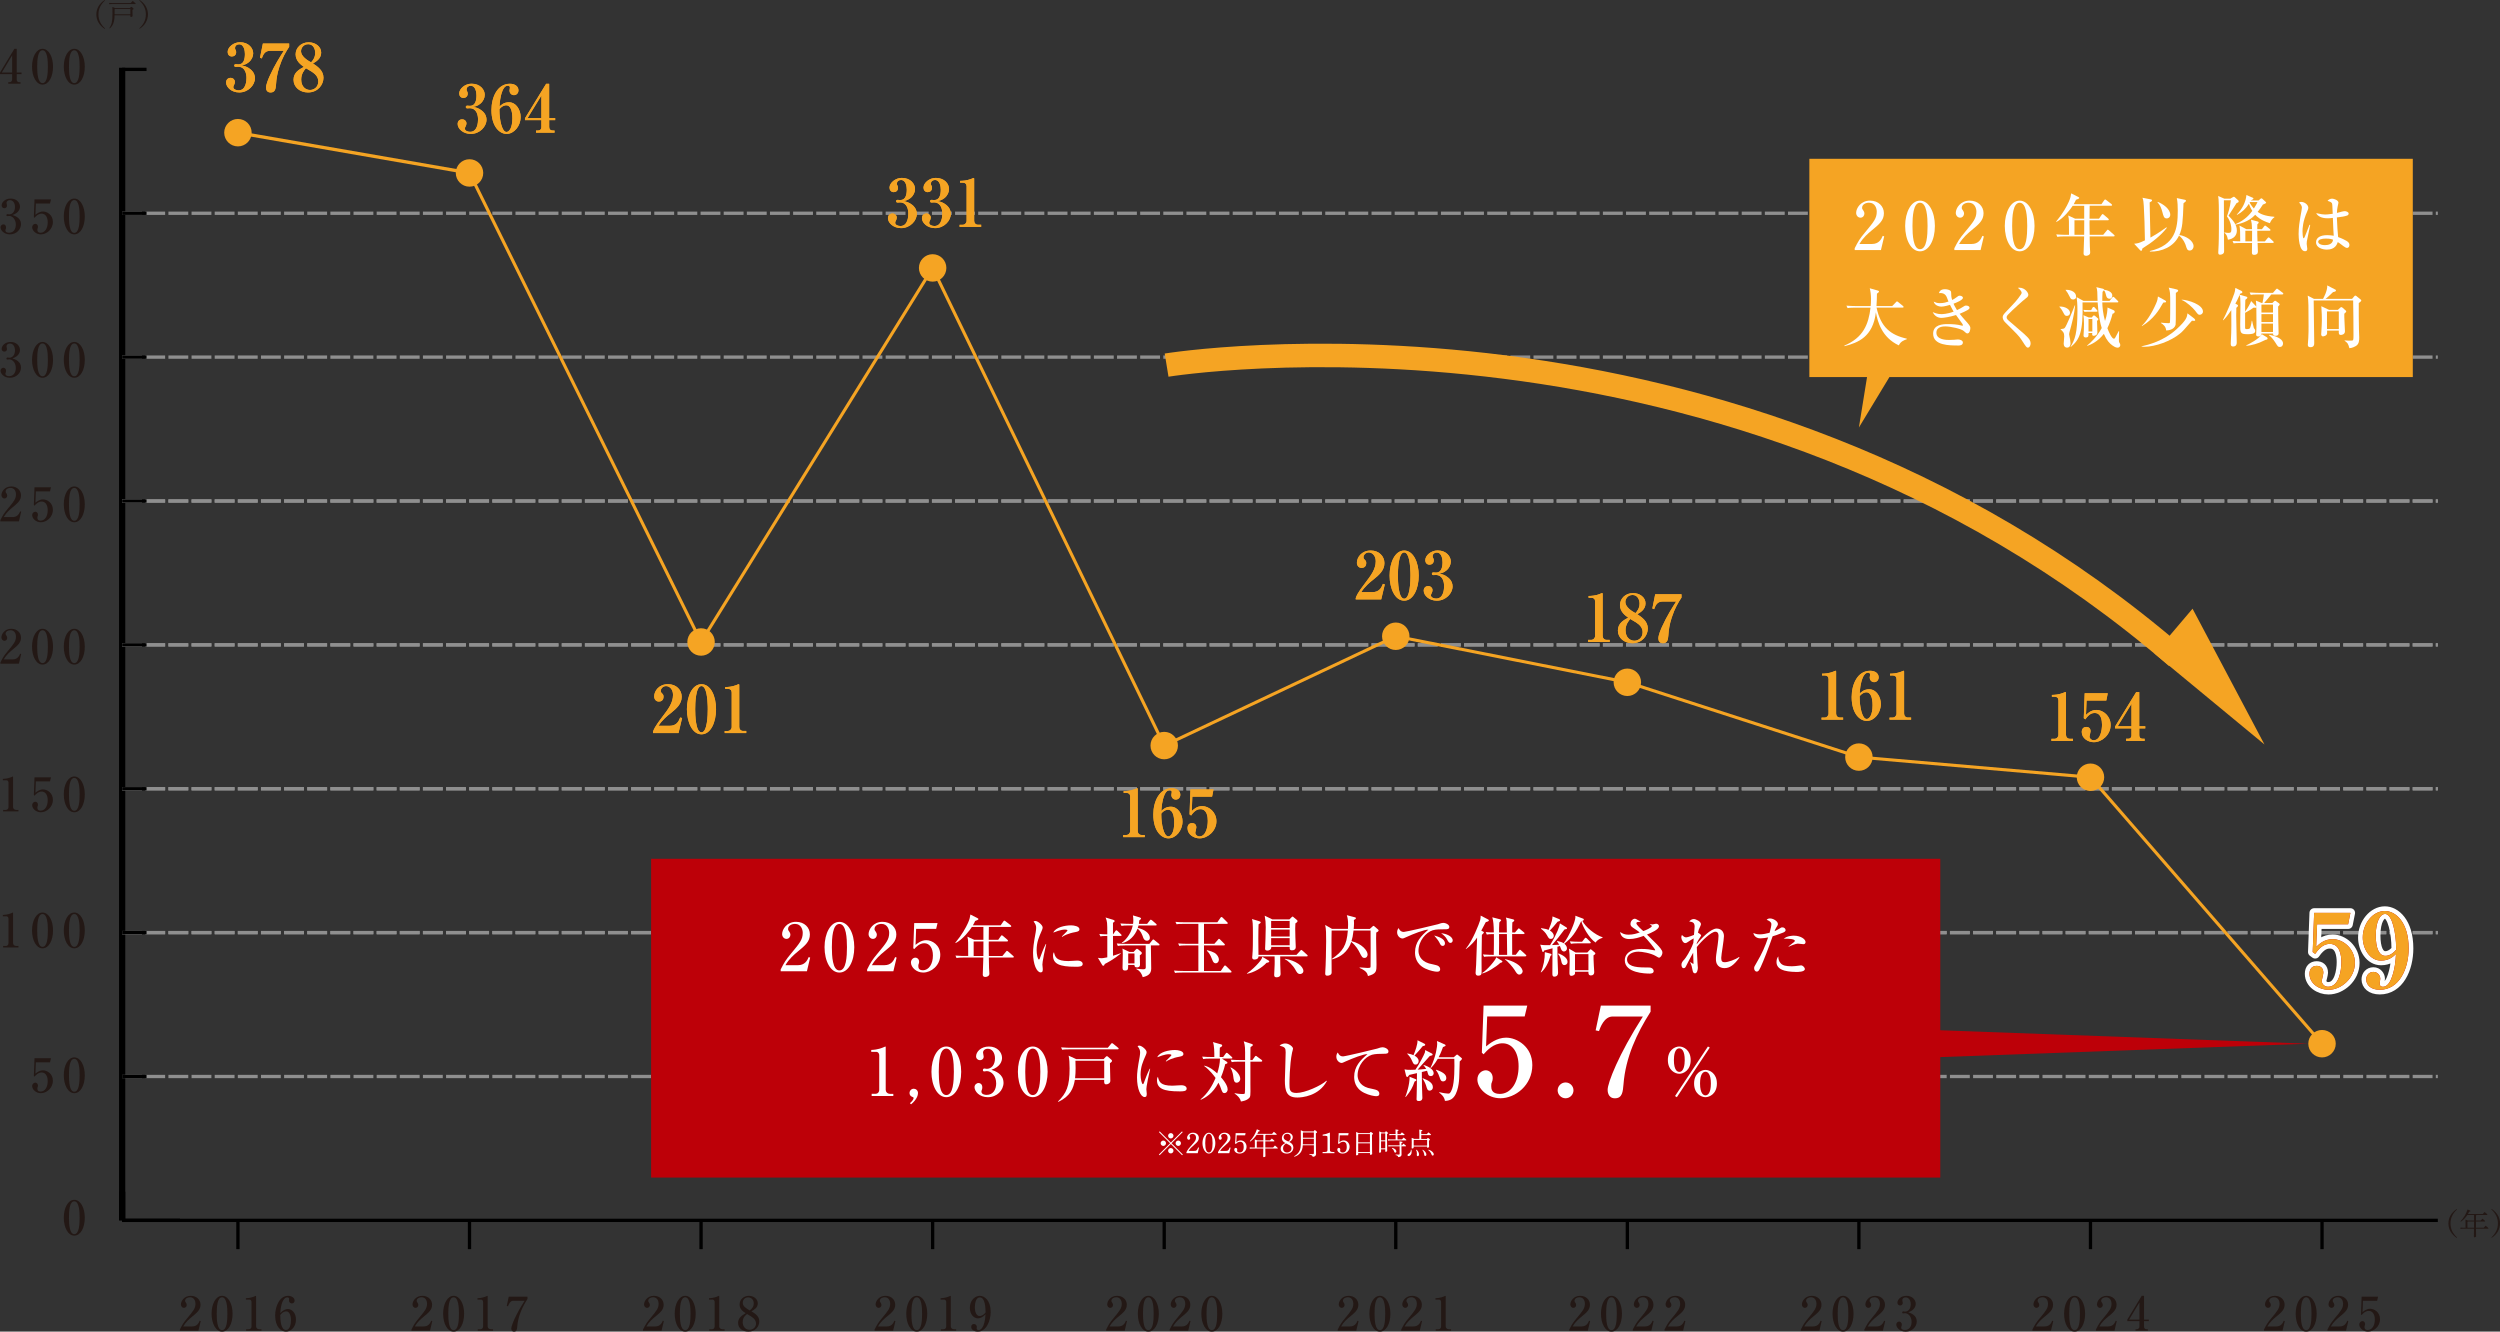 <?xml version="1.0" encoding="UTF-8"?>
<svg id="_レイヤー_2" data-name="レイヤー 2" xmlns="http://www.w3.org/2000/svg" viewBox="0 0 1070.81 570.37">
  <rect x="0" y="0" width="1070.81" height="570.37" fill="#333333" stroke="none"/>
  <defs>
    <style>
      .cls-1 {
        fill: #231815;
      }

      .cls-2 {
        stroke: #fff;
        stroke-linejoin: round;
        stroke-width: 4px;
      }

      .cls-2, .cls-3, .cls-4, .cls-5, .cls-6, .cls-7, .cls-8 {
        fill: none;
      }

      .cls-2, .cls-6, .cls-7 {
        stroke-linecap: round;
      }

      .cls-3 {
        stroke: #8f8f8f;
        stroke-dasharray: 8.5 1.41;
      }

      .cls-3, .cls-4, .cls-5, .cls-6, .cls-7, .cls-8 {
        stroke-miterlimit: 10;
      }

      .cls-3, .cls-6, .cls-8 {
        stroke-width: 1.42px;
      }

      .cls-9 {
        fill: #fff;
      }

      .cls-4 {
        stroke-width: 2.67px;
      }

      .cls-4, .cls-8 {
        stroke: #000;
      }

      .cls-5 {
        stroke-width: 10.06px;
      }

      .cls-5, .cls-6, .cls-7 {
        stroke: #f5a423;
      }

      .cls-7 {
        stroke-width: 1.33px;
      }

      .cls-10 {
        fill: #bd0008;
      }

      .cls-11 {
        fill: #f5a423;
      }
    </style>
  </defs>
  <g id="PHOTO">
    <g>
      <path class="cls-1" d="M44.99.18c-1.94,1.77-2.82,3.7-2.82,6s.88,4.22,2.82,6l-.17.18c-2.18-1.44-3.55-3.57-3.55-6.17s1.36-4.73,3.55-6.17l.17.18Z"/>
      <path class="cls-1" d="M55.98,1.31c.26-.31.55-.64.85-.94,1.17.96,1.29,1.08,1.29,1.21,0,.09-.08.15-.2.15h-9.87l-1.3.06v-.55l1.3.06h7.93ZM55.75,3.44c.17-.38.24-.51.43-.51.18,0,.34.11.6.33.4.34.43.43.43.55,0,.13-.13.24-.48.41v.48c0,1.17.06,1.48.06,2.12,0,.26-.37.45-.7.45-.17,0-.25-.08-.25-.25v-.48h-6.76c-.06,3.01-.73,4.41-2.03,5.64l-.22-.14c.96-1.39,1.34-2.86,1.34-6.02,0-1.44-.01-2.39-.04-3.05.66.26,1.02.38,1.2.48h6.42ZM49.09,4.01v2.1h6.75v-2.25h-6.61l-.14.14Z"/>
      <path class="cls-1" d="M59.65,12.17c1.94-1.77,2.82-3.7,2.82-6s-.88-4.22-2.82-6l.17-.18c2.18,1.44,3.55,3.57,3.55,6.17s-1.36,4.73-3.55,6.17l-.17-.18Z"/>
    </g>
    <g>
      <path class="cls-1" d="M1052.43,518.03c-1.94,1.77-2.82,3.7-2.82,6s.88,4.22,2.82,6l-.17.18c-2.18-1.44-3.55-3.57-3.55-6.17s1.36-4.73,3.55-6.17l.17.18Z"/>
      <path class="cls-1" d="M1056.05,524.01c0-.65-.01-1.05-.04-1.63.61.19.91.32,1.06.41h2.62v-2.39h-2.87c-.71,1.1-1.65,2.09-2.76,2.91l-.18-.19c1.39-1.44,2.39-3.1,3.04-5.08,1.05.41,1.25.54,1.25.69,0,.13-.15.23-.56.26-.15.33-.33.68-.52,1h6.33c.24-.29.52-.6.77-.87,1.07.83,1.22,1.02,1.22,1.14,0,.09-.08.15-.2.15h-4.45c-.04.11-.11.19-.23.24v2.14h2.02c.24-.27.48-.52.77-.8,1.02.82,1.12.99,1.12,1.1,0,.08-.04.13-.17.13h-3.74c0,.88.01,1.77.01,2.65h3.3c.27-.33.51-.59.82-.89,1.12.89,1.22,1.07,1.22,1.17,0,.08-.04.14-.17.14h-5.18c.03,2.49.05,3.07.05,3.29,0,.23-.4.4-.69.4-.18,0-.27-.09-.27-.22,0-.33.03-.96.05-3.47h-4.54l-1.28.06v-.55l1.28.06h.92v-1.85ZM1059.68,525.86c.01-.88.01-1.77.01-2.65h-2.67l-.15.15v2.5h2.81Z"/>
      <path class="cls-1" d="M1067.1,530.02c1.94-1.77,2.82-3.7,2.82-6s-.88-4.22-2.82-6l.17-.18c2.18,1.44,3.55,3.57,3.55,6.17s-1.36,4.73-3.55,6.17l-.17-.18Z"/>
    </g>
  </g>
  <g id="_グラフ" data-name="グラフ">
    <circle class="cls-11" cx="101.91" cy="56.83" r="5.88"/>
    <circle class="cls-11" cx="201.1" cy="74.08" r="5.88"/>
    <g>
      <line class="cls-8" x1="52.32" y1="522.71" x2="1044.18" y2="522.71"/>
      <g>
        <line class="cls-4" x1="52.32" y1="522.71" x2="52.32" y2="510.39"/>
        <line class="cls-8" x1="101.91" y1="535.04" x2="101.91" y2="522.71"/>
        <line class="cls-8" x1="201.1" y1="535.04" x2="201.1" y2="522.71"/>
        <line class="cls-8" x1="300.28" y1="535.04" x2="300.28" y2="522.71"/>
        <line class="cls-8" x1="399.47" y1="535.04" x2="399.47" y2="522.71"/>
        <line class="cls-8" x1="498.66" y1="535.04" x2="498.66" y2="522.71"/>
        <line class="cls-8" x1="597.84" y1="535.04" x2="597.84" y2="522.71"/>
        <line class="cls-8" x1="697.03" y1="535.04" x2="697.03" y2="522.71"/>
        <line class="cls-8" x1="796.21" y1="535.04" x2="796.21" y2="522.71"/>
        <line class="cls-8" x1="895.4" y1="535.04" x2="895.4" y2="522.71"/>
        <line class="cls-8" x1="994.58" y1="535.04" x2="994.58" y2="522.71"/>
      </g>
    </g>
    <g>
      <path class="cls-1" d="M36.32,521.57c0,4.36-1.84,7.68-4.5,7.68s-4.5-3.42-4.5-7.68,1.86-7.66,4.5-7.66,4.5,3.4,4.5,7.66ZM29.54,521.57c0,2.66.2,7.04,2.28,7.04s2.28-4.24,2.28-7.04c0-2.62-.2-7.02-2.28-7.02s-2.28,4.26-2.28,7.02Z"/>
      <g>
        <path class="cls-1" d="M15.36,455.02l-.18,4.84c.48-.4,1.72-1.42,3.24-1.42,1.76,0,4.24,1.46,4.24,4.44,0,3.26-2.76,5.36-5.16,5.36-2.12,0-3.72-1.62-3.72-3.04,0-.92.72-1.48,1.36-1.48.5,0,1.12.4,1.12,1.26,0,.26-.04.44-.14.68-.08.18-.1.24-.1.62,0,.44.08,1.26,1.38,1.26,1.84,0,3.04-1.92,3.04-4.46,0-2.32-1.04-3.72-2.6-3.72-1.46,0-2.54,1.18-3.06,1.78l-.28-.26.28-7.62h7.06l-.42,1.76h-6.06Z"/>
        <path class="cls-1" d="M36.32,460.56c0,4.36-1.84,7.68-4.5,7.68s-4.5-3.42-4.5-7.68,1.86-7.66,4.5-7.66,4.5,3.4,4.5,7.66ZM29.54,460.56c0,2.66.2,7.04,2.28,7.04s2.28-4.24,2.28-7.04c0-2.62-.2-7.02-2.28-7.02s-2.28,4.26-2.28,7.02Z"/>
      </g>
      <g>
        <path class="cls-1" d="M1.34,405.18h1.16c.62,0,1.14-.44,1.14-1.26v-10.42c0-.48-.32-1.02-.88-1.02h-1.54v-.58c2.08-.08,3.36-.66,3.64-.78.08-.04.58-.26.62-.26.1,0,.12.08.12.2v12.9c0,.6.48,1.22,1.34,1.22h.96v.64H1.34v-.64Z"/>
        <path class="cls-1" d="M22.72,398.52c0,4.36-1.84,7.68-4.5,7.68s-4.5-3.42-4.5-7.68,1.86-7.66,4.5-7.66,4.5,3.4,4.5,7.66ZM15.94,398.52c0,2.66.2,7.04,2.28,7.04s2.28-4.24,2.28-7.04c0-2.62-.2-7.02-2.28-7.02s-2.28,4.26-2.28,7.02Z"/>
        <path class="cls-1" d="M36.32,398.52c0,4.36-1.84,7.68-4.5,7.68s-4.5-3.42-4.5-7.68,1.86-7.66,4.5-7.66,4.5,3.4,4.5,7.66ZM29.54,398.52c0,2.66.2,7.04,2.28,7.04s2.28-4.24,2.28-7.04c0-2.62-.2-7.02-2.28-7.02s-2.28,4.26-2.28,7.02Z"/>
      </g>
      <g>
        <path class="cls-1" d="M77.05,569.45c1.1-2.16,1.46-2.82,3.24-4.94,2.56-3.08,3.44-4.14,3.44-6.16,0-.9-.46-2.7-2.34-2.7-.98,0-2.1.5-2.1,1.54,0,.32.08.42.38.84.12.16.32.5.32.92,0,.62-.46,1.24-1.18,1.24-.78,0-1.32-.68-1.32-1.46,0-1.42,1.4-3.7,4.22-3.7,2.54,0,4.18,1.74,4.18,3.8,0,2.18-1.4,3.34-3.72,5.24-1,.84-2.58,2.14-3.68,4.08h3.8c1.98,0,2.78-1.3,3.24-2.46l.44.16-.98,4.14h-7.94v-.54Z"/>
        <path class="cls-1" d="M99.62,562.69c0,4.36-1.84,7.68-4.5,7.68s-4.5-3.42-4.5-7.68,1.86-7.66,4.5-7.66,4.5,3.4,4.5,7.66ZM92.83,562.69c0,2.66.2,7.04,2.28,7.04s2.28-4.24,2.28-7.04c0-2.62-.2-7.02-2.28-7.02s-2.28,4.26-2.28,7.02Z"/>
        <path class="cls-1" d="M105.43,569.35h1.16c.62,0,1.14-.44,1.14-1.26v-10.42c0-.48-.32-1.02-.88-1.02h-1.54v-.58c2.08-.08,3.36-.66,3.64-.78.08-.04.58-.26.62-.26.1,0,.12.08.12.2v12.9c0,.6.48,1.22,1.34,1.22h.96v.64h-6.56v-.64Z"/>
        <path class="cls-1" d="M123.29,560.69c1.76,0,3.48,1.66,3.48,4.52,0,3.34-2.34,5.16-4.26,5.16-2.02,0-4.66-1.98-4.66-6.88,0-3.96,1.92-8.46,5.52-8.46,1.56,0,2.82.86,2.82,2.04,0,.72-.48,1.22-1.16,1.22-.64,0-1.26-.48-1.26-1.24,0-.1.08-.58.08-.68,0-.52-.5-.66-.86-.66-.74,0-2.58.8-2.94,6.72,1.18-1.32,2.42-1.74,3.24-1.74ZM122.53,569.67c1.6,0,2.1-2.48,2.1-4.22,0-2.04-.7-3.76-2.02-3.76-.18,0-1.42,0-2.58,1.56.06,2.08.18,6.42,2.5,6.42Z"/>
      </g>
      <g>
        <path class="cls-1" d="M176.24,569.45c1.1-2.16,1.46-2.82,3.24-4.94,2.56-3.08,3.44-4.14,3.44-6.16,0-.9-.46-2.7-2.34-2.7-.98,0-2.1.5-2.1,1.54,0,.32.08.42.38.84.12.16.32.5.32.92,0,.62-.46,1.24-1.18,1.24-.78,0-1.32-.68-1.32-1.46,0-1.42,1.4-3.7,4.22-3.7,2.54,0,4.18,1.74,4.18,3.8,0,2.18-1.4,3.34-3.72,5.24-1,.84-2.58,2.14-3.68,4.08h3.8c1.98,0,2.78-1.3,3.24-2.46l.44.16-.98,4.14h-7.94v-.54Z"/>
        <path class="cls-1" d="M198.8,562.69c0,4.36-1.84,7.68-4.5,7.68s-4.5-3.42-4.5-7.68,1.86-7.66,4.5-7.66,4.5,3.4,4.5,7.66ZM192.02,562.69c0,2.66.2,7.04,2.28,7.04s2.28-4.24,2.28-7.04c0-2.62-.2-7.02-2.28-7.02s-2.28,4.26-2.28,7.02Z"/>
        <path class="cls-1" d="M204.62,569.35h1.16c.62,0,1.14-.44,1.14-1.26v-10.42c0-.48-.32-1.02-.88-1.02h-1.54v-.58c2.08-.08,3.36-.66,3.64-.78.08-.04.58-.26.62-.26.1,0,.12.08.12.2v12.9c0,.6.48,1.22,1.34,1.22h.96v.64h-6.56v-.64Z"/>
        <path class="cls-1" d="M225.94,555.39v.98c-2.22,3.48-4.04,7.36-4.38,11.74-.1,1.18-.18,2.26-1.38,2.26s-1.18-1.26-1.18-1.38c0-1.08,1.72-5.64,5.7-11.84h-4.9c-1.36,0-2,1.78-2.2,2.36l-.54-.12.84-4h8.04Z"/>
      </g>
      <g>
        <path class="cls-1" d="M275.42,569.45c1.1-2.16,1.46-2.82,3.24-4.94,2.56-3.08,3.44-4.14,3.44-6.16,0-.9-.46-2.7-2.34-2.7-.98,0-2.1.5-2.1,1.54,0,.32.08.42.38.84.12.16.32.5.32.92,0,.62-.46,1.24-1.18,1.24-.78,0-1.32-.68-1.32-1.46,0-1.42,1.4-3.7,4.22-3.7,2.54,0,4.18,1.74,4.18,3.8,0,2.18-1.4,3.34-3.72,5.24-1,.84-2.58,2.14-3.68,4.08h3.8c1.98,0,2.78-1.3,3.24-2.46l.44.16-.98,4.14h-7.94v-.54Z"/>
        <path class="cls-1" d="M297.99,562.69c0,4.36-1.84,7.68-4.5,7.68s-4.5-3.42-4.5-7.68,1.86-7.66,4.5-7.66,4.5,3.4,4.5,7.66ZM291.21,562.69c0,2.66.2,7.04,2.28,7.04s2.28-4.24,2.28-7.04c0-2.62-.2-7.02-2.28-7.02s-2.28,4.26-2.28,7.02Z"/>
        <path class="cls-1" d="M303.8,569.35h1.16c.62,0,1.14-.44,1.14-1.26v-10.42c0-.48-.32-1.02-.88-1.02h-1.54v-.58c2.08-.08,3.36-.66,3.64-.78.08-.04.58-.26.62-.26.1,0,.12.08.12.2v12.9c0,.6.48,1.22,1.34,1.22h.96v.64h-6.56v-.64Z"/>
        <path class="cls-1" d="M316.78,558.75c0-2.08,1.68-3.72,4-3.72,2.14,0,3.8,1.44,3.8,3.24s-1.5,2.7-2.72,3.4c1.78,1.1,3.36,2.16,3.36,4.3s-1.58,4.4-4.66,4.4c-2.38,0-4.42-1.38-4.42-3.74,0-2.14,1.64-3.2,3.24-4.16-1.14-.74-2.6-1.74-2.6-3.72ZM318.12,566.35c0,2,1.36,3.24,2.9,3.24,1.46,0,2.8-1.08,2.8-2.66,0-1.88-1.52-2.76-3.84-4.1-.66.52-1.86,1.44-1.86,3.52ZM322.85,558.29c0-1.5-1-2.58-2.4-2.58s-2.3,1-2.3,2.28c0,1.48,1.24,2.3,2.96,3.3.62-.48,1.74-1.34,1.74-3Z"/>
      </g>
      <g>
        <path class="cls-1" d="M374.61,569.45c1.1-2.16,1.46-2.82,3.24-4.94,2.56-3.08,3.44-4.14,3.44-6.16,0-.9-.46-2.7-2.34-2.7-.98,0-2.1.5-2.1,1.54,0,.32.08.42.38.84.12.16.32.5.32.92,0,.62-.46,1.24-1.18,1.24-.78,0-1.32-.68-1.32-1.46,0-1.42,1.4-3.7,4.22-3.7,2.54,0,4.18,1.74,4.18,3.8,0,2.18-1.4,3.34-3.72,5.24-1,.84-2.58,2.14-3.68,4.08h3.8c1.98,0,2.78-1.3,3.24-2.46l.44.16-.98,4.14h-7.94v-.54Z"/>
        <path class="cls-1" d="M397.17,562.69c0,4.36-1.84,7.68-4.5,7.68s-4.5-3.42-4.5-7.68,1.86-7.66,4.5-7.66,4.5,3.4,4.5,7.66ZM390.39,562.69c0,2.66.2,7.04,2.28,7.04s2.28-4.24,2.28-7.04c0-2.62-.2-7.02-2.28-7.02s-2.28,4.26-2.28,7.02Z"/>
        <path class="cls-1" d="M402.99,569.35h1.16c.62,0,1.14-.44,1.14-1.26v-10.42c0-.48-.32-1.02-.88-1.02h-1.54v-.58c2.08-.08,3.36-.66,3.64-.78.08-.04.58-.26.62-.26.1,0,.12.08.12.2v12.9c0,.6.48,1.22,1.34,1.22h.96v.64h-6.56v-.64Z"/>
        <path class="cls-1" d="M418.89,564.69c-1.78,0-3.48-1.68-3.48-4.52,0-3.32,2.34-5.14,4.26-5.14,2.02,0,4.66,1.96,4.66,6.88,0,3.94-1.92,8.46-5.52,8.46-1.56,0-2.82-.86-2.82-2.04,0-.74.48-1.24,1.16-1.24.64,0,1.26.52,1.26,1.28,0,.1-.08.58-.08.68,0,.54.52.66.86.66.76,0,2.58-.84,2.94-6.76-1.12,1.24-2.34,1.74-3.24,1.74ZM419.65,555.71c-1.6,0-2.1,2.48-2.1,4.22,0,2.06.7,3.76,2.02,3.76.18,0,1.42,0,2.58-1.54-.06-2.1-.18-6.44-2.5-6.44Z"/>
      </g>
      <g>
        <path class="cls-1" d="M473.8,569.45c1.1-2.16,1.46-2.82,3.24-4.94,2.56-3.08,3.44-4.14,3.44-6.16,0-.9-.46-2.7-2.34-2.7-.98,0-2.1.5-2.1,1.54,0,.32.08.42.38.84.12.16.32.5.32.92,0,.62-.46,1.24-1.18,1.24-.78,0-1.32-.68-1.32-1.46,0-1.42,1.4-3.7,4.22-3.7,2.54,0,4.18,1.74,4.18,3.8,0,2.18-1.4,3.34-3.72,5.24-1,.84-2.58,2.14-3.68,4.08h3.8c1.98,0,2.78-1.3,3.24-2.46l.44.16-.98,4.14h-7.94v-.54Z"/>
        <path class="cls-1" d="M496.36,562.69c0,4.36-1.84,7.68-4.5,7.68s-4.5-3.42-4.5-7.68,1.86-7.66,4.5-7.66,4.5,3.4,4.5,7.66ZM489.58,562.69c0,2.66.2,7.04,2.28,7.04s2.28-4.24,2.28-7.04c0-2.62-.2-7.02-2.28-7.02s-2.28,4.26-2.28,7.02Z"/>
        <path class="cls-1" d="M501,569.45c1.1-2.16,1.46-2.82,3.24-4.94,2.56-3.08,3.44-4.14,3.44-6.16,0-.9-.46-2.7-2.34-2.7-.98,0-2.1.5-2.1,1.54,0,.32.08.42.38.84.12.16.32.5.32.92,0,.62-.46,1.24-1.18,1.24-.78,0-1.32-.68-1.32-1.46,0-1.42,1.4-3.7,4.22-3.7,2.54,0,4.18,1.74,4.18,3.8,0,2.18-1.4,3.34-3.72,5.24-1,.84-2.58,2.14-3.68,4.08h3.8c1.98,0,2.78-1.3,3.24-2.46l.44.16-.98,4.14h-7.94v-.54Z"/>
        <path class="cls-1" d="M523.56,562.69c0,4.36-1.84,7.68-4.5,7.68s-4.5-3.42-4.5-7.68,1.86-7.66,4.5-7.66,4.5,3.4,4.5,7.66ZM516.78,562.69c0,2.66.2,7.04,2.28,7.04s2.28-4.24,2.28-7.04c0-2.62-.2-7.02-2.28-7.02s-2.28,4.26-2.28,7.02Z"/>
      </g>
      <g>
        <path class="cls-1" d="M572.98,569.45c1.1-2.16,1.46-2.82,3.24-4.94,2.56-3.08,3.44-4.14,3.44-6.16,0-.9-.46-2.7-2.34-2.7-.98,0-2.1.5-2.1,1.54,0,.32.08.42.38.84.12.16.32.5.32.92,0,.62-.46,1.24-1.18,1.24-.78,0-1.32-.68-1.32-1.46,0-1.42,1.4-3.7,4.22-3.7,2.54,0,4.18,1.74,4.18,3.8,0,2.18-1.4,3.34-3.72,5.24-1,.84-2.58,2.14-3.68,4.08h3.8c1.98,0,2.78-1.3,3.24-2.46l.44.16-.98,4.14h-7.94v-.54Z"/>
        <path class="cls-1" d="M595.54,562.69c0,4.36-1.84,7.68-4.5,7.68s-4.5-3.42-4.5-7.68,1.86-7.66,4.5-7.66,4.5,3.4,4.5,7.66ZM588.76,562.69c0,2.66.2,7.04,2.28,7.04s2.28-4.24,2.28-7.04c0-2.62-.2-7.02-2.28-7.02s-2.28,4.26-2.28,7.02Z"/>
        <path class="cls-1" d="M600.18,569.45c1.1-2.16,1.46-2.82,3.24-4.94,2.56-3.08,3.44-4.14,3.44-6.16,0-.9-.46-2.7-2.34-2.7-.98,0-2.1.5-2.1,1.54,0,.32.08.42.38.84.12.16.32.5.32.92,0,.62-.46,1.24-1.18,1.24-.78,0-1.32-.68-1.32-1.46,0-1.42,1.4-3.7,4.22-3.7,2.54,0,4.18,1.74,4.18,3.8,0,2.18-1.4,3.34-3.72,5.24-1,.84-2.58,2.14-3.68,4.08h3.8c1.98,0,2.78-1.3,3.24-2.46l.44.16-.98,4.14h-7.94v-.54Z"/>
        <path class="cls-1" d="M614.96,569.35h1.16c.62,0,1.14-.44,1.14-1.26v-10.42c0-.48-.32-1.02-.88-1.02h-1.54v-.58c2.08-.08,3.36-.66,3.64-.78.08-.04.58-.26.62-.26.1,0,.12.08.12.2v12.9c0,.6.48,1.22,1.34,1.22h.96v.64h-6.56v-.64Z"/>
      </g>
      <g>
        <path class="cls-1" d="M672.17,569.45c1.1-2.16,1.46-2.82,3.24-4.94,2.56-3.08,3.44-4.14,3.44-6.16,0-.9-.46-2.7-2.34-2.7-.98,0-2.1.5-2.1,1.54,0,.32.08.42.38.84.12.16.32.5.32.92,0,.62-.46,1.24-1.18,1.24-.78,0-1.32-.68-1.32-1.46,0-1.42,1.4-3.7,4.22-3.7,2.54,0,4.18,1.74,4.18,3.8,0,2.18-1.4,3.34-3.72,5.24-1,.84-2.58,2.14-3.68,4.08h3.8c1.98,0,2.78-1.3,3.24-2.46l.44.16-.98,4.14h-7.94v-.54Z"/>
        <path class="cls-1" d="M694.73,562.69c0,4.36-1.84,7.68-4.5,7.68s-4.5-3.42-4.5-7.68,1.86-7.66,4.5-7.66,4.5,3.4,4.5,7.66ZM687.95,562.69c0,2.66.2,7.04,2.28,7.04s2.28-4.24,2.28-7.04c0-2.62-.2-7.02-2.28-7.02s-2.28,4.26-2.28,7.02Z"/>
        <path class="cls-1" d="M699.37,569.45c1.1-2.16,1.46-2.82,3.24-4.94,2.56-3.08,3.44-4.14,3.44-6.16,0-.9-.46-2.7-2.34-2.7-.98,0-2.1.5-2.1,1.54,0,.32.08.42.38.84.12.16.32.5.32.92,0,.62-.46,1.24-1.18,1.24-.78,0-1.32-.68-1.32-1.46,0-1.42,1.4-3.7,4.22-3.7,2.54,0,4.18,1.74,4.18,3.8,0,2.18-1.4,3.34-3.72,5.24-1,.84-2.58,2.14-3.68,4.08h3.8c1.98,0,2.78-1.3,3.24-2.46l.44.16-.98,4.14h-7.94v-.54Z"/>
        <path class="cls-1" d="M712.97,569.45c1.1-2.16,1.46-2.82,3.24-4.94,2.56-3.08,3.44-4.14,3.44-6.16,0-.9-.46-2.7-2.34-2.7-.98,0-2.1.5-2.1,1.54,0,.32.08.42.38.84.12.16.32.5.32.92,0,.62-.46,1.24-1.18,1.24-.78,0-1.32-.68-1.32-1.46,0-1.42,1.4-3.7,4.22-3.7,2.54,0,4.18,1.74,4.18,3.8,0,2.18-1.4,3.34-3.72,5.24-1,.84-2.58,2.14-3.68,4.08h3.8c1.98,0,2.78-1.3,3.24-2.46l.44.16-.98,4.14h-7.94v-.54Z"/>
      </g>
      <g>
        <path class="cls-1" d="M771.35,569.45c1.1-2.16,1.46-2.82,3.24-4.94,2.56-3.08,3.44-4.14,3.44-6.16,0-.9-.46-2.7-2.34-2.7-.98,0-2.1.5-2.1,1.54,0,.32.08.42.38.84.12.16.32.5.32.92,0,.62-.46,1.24-1.18,1.24-.78,0-1.32-.68-1.32-1.46,0-1.42,1.4-3.7,4.22-3.7,2.54,0,4.18,1.74,4.18,3.8,0,2.18-1.4,3.34-3.72,5.24-1,.84-2.58,2.14-3.68,4.08h3.8c1.98,0,2.78-1.3,3.24-2.46l.44.16-.98,4.14h-7.94v-.54Z"/>
        <path class="cls-1" d="M793.92,562.69c0,4.36-1.84,7.68-4.5,7.68s-4.5-3.42-4.5-7.68,1.86-7.66,4.5-7.66,4.5,3.4,4.5,7.66ZM787.13,562.69c0,2.66.2,7.04,2.28,7.04s2.28-4.24,2.28-7.04c0-2.62-.2-7.02-2.28-7.02s-2.28,4.26-2.28,7.02Z"/>
        <path class="cls-1" d="M798.55,569.45c1.1-2.16,1.46-2.82,3.24-4.94,2.56-3.08,3.44-4.14,3.44-6.16,0-.9-.46-2.7-2.34-2.7-.98,0-2.1.5-2.1,1.54,0,.32.08.42.38.84.12.16.32.5.32.92,0,.62-.46,1.24-1.18,1.24-.78,0-1.32-.68-1.32-1.46,0-1.42,1.4-3.7,4.22-3.7,2.54,0,4.18,1.74,4.18,3.8,0,2.18-1.4,3.34-3.72,5.24-1,.84-2.58,2.14-3.68,4.08h3.8c1.98,0,2.78-1.3,3.24-2.46l.44.16-.98,4.14h-7.94v-.54Z"/>
        <path class="cls-1" d="M821,565.95c0,2.32-1.96,4.42-4.76,4.42-2.58,0-4.02-1.8-4.02-3.04,0-.7.58-1.26,1.24-1.26.42,0,1.12.3,1.12,1.3,0,.26-.02.5-.12.74-.08.18-.14.36-.14.54,0,.84.98,1.02,1.58,1.02,2.02,0,2.88-1.72,2.88-3.46,0-2.42-1.54-3.74-2.86-3.74-.1,0-.6.1-.72.1-.26,0-.44-.1-.44-.4,0-.26.16-.48.46-.48.1,0,.62.1.72.1,1.4,0,2.48-1.18,2.48-3.16,0-1.62-.8-2.92-2.18-2.92-.9,0-1.44.52-1.44,1.18,0,.18.2,1,.2,1.18,0,.72-.56,1.1-1.12,1.1-.6,0-1.18-.46-1.18-1.16,0-1.32,1.38-2.98,3.9-2.98s3.96,1.76,3.96,3.44c0,1-.56,2.74-3.22,3.6,1.14.38,3.66,1.28,3.66,3.88Z"/>
      </g>
      <g>
        <path class="cls-1" d="M870.54,569.45c1.1-2.16,1.46-2.82,3.24-4.94,2.56-3.08,3.44-4.14,3.44-6.16,0-.9-.46-2.7-2.34-2.7-.98,0-2.1.5-2.1,1.54,0,.32.08.42.38.84.12.16.32.5.32.92,0,.62-.46,1.24-1.18,1.24-.78,0-1.32-.68-1.32-1.46,0-1.42,1.4-3.7,4.22-3.7,2.54,0,4.18,1.74,4.18,3.8,0,2.18-1.4,3.34-3.72,5.24-1,.84-2.58,2.14-3.68,4.08h3.8c1.98,0,2.78-1.3,3.24-2.46l.44.16-.98,4.14h-7.94v-.54Z"/>
        <path class="cls-1" d="M893.1,562.69c0,4.36-1.84,7.68-4.5,7.68s-4.5-3.42-4.5-7.68,1.86-7.66,4.5-7.66,4.5,3.4,4.5,7.66ZM886.32,562.69c0,2.66.2,7.04,2.28,7.04s2.28-4.24,2.28-7.04c0-2.62-.2-7.02-2.28-7.02s-2.28,4.26-2.28,7.02Z"/>
        <path class="cls-1" d="M897.74,569.45c1.1-2.16,1.46-2.82,3.24-4.94,2.56-3.08,3.44-4.14,3.44-6.16,0-.9-.46-2.7-2.34-2.7-.98,0-2.1.5-2.1,1.54,0,.32.08.42.38.84.12.16.32.5.32.92,0,.62-.46,1.24-1.18,1.24-.78,0-1.32-.68-1.32-1.46,0-1.42,1.4-3.7,4.22-3.7,2.54,0,4.18,1.74,4.18,3.8,0,2.18-1.4,3.34-3.72,5.24-1,.84-2.58,2.14-3.68,4.08h3.8c1.98,0,2.78-1.3,3.24-2.46l.44.16-.98,4.14h-7.94v-.54Z"/>
        <path class="cls-1" d="M911.18,565.21l6.16-10.18h1v10.18h2.06v.66h-2.06v2.26c0,.8.36,1.22,1.12,1.22h.52v.64h-5.26v-.64h.5c.64,0,1.16-.46,1.16-1.26v-2.22h-5.2v-.66ZM911.94,565.21h4.44v-7.36l-4.44,7.36Z"/>
      </g>
      <g>
        <path class="cls-1" d="M969.72,569.45c1.1-2.16,1.46-2.82,3.24-4.94,2.56-3.08,3.44-4.14,3.44-6.16,0-.9-.46-2.7-2.34-2.7-.98,0-2.1.5-2.1,1.54,0,.32.08.42.38.84.12.16.32.5.32.92,0,.62-.46,1.24-1.18,1.24-.78,0-1.32-.68-1.32-1.46,0-1.42,1.4-3.7,4.22-3.7,2.54,0,4.18,1.74,4.18,3.8,0,2.18-1.4,3.34-3.72,5.24-1,.84-2.58,2.14-3.68,4.08h3.8c1.98,0,2.78-1.3,3.24-2.46l.44.16-.98,4.14h-7.94v-.54Z"/>
        <path class="cls-1" d="M992.29,562.69c0,4.36-1.84,7.68-4.5,7.68s-4.5-3.42-4.5-7.68,1.86-7.66,4.5-7.66,4.5,3.4,4.5,7.66ZM985.51,562.69c0,2.66.2,7.04,2.28,7.04s2.28-4.24,2.28-7.04c0-2.62-.2-7.02-2.28-7.02s-2.28,4.26-2.28,7.02Z"/>
        <path class="cls-1" d="M996.92,569.45c1.1-2.16,1.46-2.82,3.24-4.94,2.56-3.08,3.44-4.14,3.44-6.16,0-.9-.46-2.7-2.34-2.7-.98,0-2.1.5-2.1,1.54,0,.32.08.42.38.84.12.16.32.5.32.92,0,.62-.46,1.24-1.18,1.24-.78,0-1.32-.68-1.32-1.46,0-1.42,1.4-3.7,4.22-3.7,2.54,0,4.18,1.74,4.18,3.8,0,2.18-1.4,3.34-3.72,5.24-1,.84-2.58,2.14-3.68,4.08h3.8c1.98,0,2.78-1.3,3.24-2.46l.44.16-.98,4.14h-7.94v-.54Z"/>
        <path class="cls-1" d="M1012.12,557.15l-.18,4.84c.48-.4,1.72-1.42,3.24-1.42,1.76,0,4.24,1.46,4.24,4.44,0,3.26-2.76,5.36-5.16,5.36-2.12,0-3.72-1.62-3.72-3.04,0-.92.72-1.48,1.36-1.48.5,0,1.12.4,1.12,1.26,0,.26-.04.44-.14.68-.08.18-.1.24-.1.62,0,.44.08,1.26,1.38,1.26,1.84,0,3.04-1.92,3.04-4.46,0-2.32-1.04-3.72-2.6-3.72-1.46,0-2.54,1.18-3.06,1.78l-.28-.26.28-7.62h7.06l-.42,1.76h-6.06Z"/>
      </g>
      <g>
        <path class="cls-1" d="M1.34,346.9h1.16c.62,0,1.14-.44,1.14-1.26v-10.42c0-.48-.32-1.02-.88-1.02h-1.54v-.58c2.08-.08,3.36-.66,3.64-.78.08-.04.58-.26.62-.26.1,0,.12.08.12.2v12.9c0,.6.48,1.22,1.34,1.22h.96v.64H1.34v-.64Z"/>
        <path class="cls-1" d="M15.36,334.7l-.18,4.84c.48-.4,1.72-1.42,3.24-1.42,1.76,0,4.24,1.46,4.24,4.44,0,3.26-2.76,5.36-5.16,5.36-2.12,0-3.72-1.62-3.72-3.04,0-.92.72-1.48,1.36-1.48.5,0,1.12.4,1.12,1.26,0,.26-.04.44-.14.68-.08.18-.1.24-.1.62,0,.44.08,1.26,1.38,1.26,1.84,0,3.04-1.92,3.04-4.46,0-2.32-1.04-3.72-2.6-3.72-1.46,0-2.54,1.18-3.06,1.78l-.28-.26.28-7.62h7.06l-.42,1.76h-6.06Z"/>
        <path class="cls-1" d="M36.32,340.24c0,4.36-1.84,7.68-4.5,7.68s-4.5-3.42-4.5-7.68,1.86-7.66,4.5-7.66,4.5,3.4,4.5,7.66ZM29.54,340.24c0,2.66.2,7.04,2.28,7.04s2.28-4.24,2.28-7.04c0-2.62-.2-7.02-2.28-7.02s-2.28,4.26-2.28,7.02Z"/>
      </g>
      <g>
        <path class="cls-1" d="M.16,283.74c1.1-2.16,1.46-2.82,3.24-4.94,2.56-3.08,3.44-4.14,3.44-6.16,0-.9-.46-2.7-2.34-2.7-.98,0-2.1.5-2.1,1.54,0,.32.08.42.38.84.12.16.32.5.32.92,0,.62-.46,1.24-1.18,1.24-.78,0-1.32-.68-1.32-1.46,0-1.42,1.4-3.7,4.22-3.7,2.54,0,4.18,1.74,4.18,3.8,0,2.18-1.4,3.34-3.72,5.24-1,.84-2.58,2.14-3.68,4.08h3.8c1.98,0,2.78-1.3,3.24-2.46l.44.16-.98,4.14H.16v-.54Z"/>
        <path class="cls-1" d="M22.72,276.98c0,4.36-1.84,7.68-4.5,7.68s-4.5-3.42-4.5-7.68,1.86-7.66,4.5-7.66,4.5,3.4,4.5,7.66ZM15.94,276.98c0,2.66.2,7.04,2.28,7.04s2.28-4.24,2.28-7.04c0-2.62-.2-7.02-2.28-7.02s-2.28,4.26-2.28,7.02Z"/>
        <path class="cls-1" d="M36.32,276.98c0,4.36-1.84,7.68-4.5,7.68s-4.5-3.42-4.5-7.68,1.86-7.66,4.5-7.66,4.5,3.4,4.5,7.66ZM29.54,276.98c0,2.66.2,7.04,2.28,7.04s2.28-4.24,2.28-7.04c0-2.62-.2-7.02-2.28-7.02s-2.28,4.26-2.28,7.02Z"/>
      </g>
      <g>
        <path class="cls-1" d="M.16,222.78c1.1-2.16,1.46-2.82,3.24-4.94,2.56-3.08,3.44-4.14,3.44-6.16,0-.9-.46-2.7-2.34-2.7-.98,0-2.1.5-2.1,1.54,0,.32.08.42.38.84.12.16.32.5.32.92,0,.62-.46,1.24-1.18,1.24-.78,0-1.32-.68-1.32-1.46,0-1.42,1.4-3.7,4.22-3.7,2.54,0,4.18,1.74,4.18,3.8,0,2.18-1.4,3.34-3.72,5.24-1,.84-2.58,2.14-3.68,4.08h3.8c1.98,0,2.78-1.3,3.24-2.46l.44.16-.98,4.14H.16v-.54Z"/>
        <path class="cls-1" d="M15.36,210.48l-.18,4.84c.48-.4,1.72-1.42,3.24-1.42,1.76,0,4.24,1.46,4.24,4.44,0,3.26-2.76,5.36-5.16,5.36-2.12,0-3.72-1.62-3.72-3.04,0-.92.72-1.48,1.36-1.48.5,0,1.12.4,1.12,1.26,0,.26-.04.44-.14.68-.08.18-.1.24-.1.62,0,.44.08,1.26,1.38,1.26,1.84,0,3.04-1.92,3.04-4.46,0-2.32-1.04-3.72-2.6-3.72-1.46,0-2.54,1.18-3.06,1.78l-.28-.26.28-7.62h7.06l-.42,1.76h-6.06Z"/>
        <path class="cls-1" d="M36.32,216.02c0,4.36-1.84,7.68-4.5,7.68s-4.5-3.42-4.5-7.68,1.86-7.66,4.5-7.66,4.5,3.4,4.5,7.66ZM29.54,216.02c0,2.66.2,7.04,2.28,7.04s2.28-4.24,2.28-7.04c0-2.62-.2-7.02-2.28-7.02s-2.28,4.26-2.28,7.02Z"/>
      </g>
      <g>
        <path class="cls-1" d="M9,157.39c0,2.32-1.96,4.42-4.76,4.42-2.58,0-4.02-1.8-4.02-3.04,0-.7.58-1.26,1.24-1.26.42,0,1.12.3,1.12,1.3,0,.26-.02.5-.12.74-.08.18-.14.36-.14.54,0,.84.98,1.02,1.58,1.02,2.02,0,2.88-1.72,2.88-3.46,0-2.42-1.54-3.74-2.86-3.74-.1,0-.6.1-.72.1-.26,0-.44-.1-.44-.4,0-.26.16-.48.46-.48.1,0,.62.1.72.1,1.4,0,2.48-1.18,2.48-3.16,0-1.62-.8-2.92-2.18-2.92-.9,0-1.44.52-1.44,1.18,0,.18.2,1,.2,1.18,0,.72-.56,1.1-1.12,1.1-.6,0-1.18-.46-1.18-1.16,0-1.32,1.38-2.98,3.9-2.98s3.96,1.76,3.96,3.44c0,1-.56,2.74-3.22,3.6,1.14.38,3.66,1.28,3.66,3.88Z"/>
        <path class="cls-1" d="M22.72,154.13c0,4.36-1.84,7.68-4.5,7.68s-4.5-3.42-4.5-7.68,1.86-7.66,4.5-7.66,4.5,3.4,4.5,7.66ZM15.94,154.13c0,2.66.2,7.04,2.28,7.04s2.28-4.24,2.28-7.04c0-2.62-.2-7.02-2.28-7.02s-2.28,4.26-2.28,7.02Z"/>
        <path class="cls-1" d="M36.32,154.13c0,4.36-1.84,7.68-4.5,7.68s-4.5-3.42-4.5-7.68,1.86-7.66,4.5-7.66,4.5,3.4,4.5,7.66ZM29.54,154.13c0,2.66.2,7.04,2.28,7.04s2.28-4.24,2.28-7.04c0-2.62-.2-7.02-2.28-7.02s-2.28,4.26-2.28,7.02Z"/>
      </g>
      <g>
        <path class="cls-1" d="M9,95.97c0,2.32-1.96,4.42-4.76,4.42-2.58,0-4.02-1.8-4.02-3.04,0-.7.58-1.26,1.24-1.26.42,0,1.12.3,1.12,1.3,0,.26-.02.5-.12.74-.08.18-.14.36-.14.54,0,.84.98,1.02,1.58,1.02,2.02,0,2.88-1.72,2.88-3.46,0-2.42-1.54-3.74-2.86-3.74-.1,0-.6.1-.72.1-.26,0-.44-.1-.44-.4,0-.26.16-.48.46-.48.1,0,.62.1.72.1,1.4,0,2.48-1.18,2.48-3.16,0-1.62-.8-2.92-2.18-2.92-.9,0-1.44.52-1.44,1.18,0,.18.2,1,.2,1.18,0,.72-.56,1.1-1.12,1.1-.6,0-1.18-.46-1.18-1.16,0-1.32,1.38-2.98,3.9-2.98s3.96,1.76,3.96,3.44c0,1-.56,2.74-3.22,3.6,1.14.38,3.66,1.28,3.66,3.88Z"/>
        <path class="cls-1" d="M15.36,87.17l-.18,4.84c.48-.4,1.72-1.42,3.24-1.42,1.76,0,4.24,1.46,4.24,4.44,0,3.26-2.76,5.36-5.16,5.36-2.12,0-3.72-1.62-3.72-3.04,0-.92.72-1.48,1.36-1.48.5,0,1.12.4,1.12,1.26,0,.26-.04.44-.14.68-.08.18-.1.24-.1.62,0,.44.08,1.26,1.38,1.26,1.84,0,3.04-1.92,3.04-4.46,0-2.32-1.04-3.72-2.6-3.72-1.46,0-2.54,1.18-3.06,1.78l-.28-.26.28-7.62h7.06l-.42,1.76h-6.06Z"/>
        <path class="cls-1" d="M36.32,92.71c0,4.36-1.84,7.68-4.5,7.68s-4.5-3.42-4.5-7.68,1.86-7.66,4.5-7.66,4.5,3.4,4.5,7.66ZM29.54,92.71c0,2.66.2,7.04,2.28,7.04s2.28-4.24,2.28-7.04c0-2.62-.2-7.02-2.28-7.02s-2.28,4.26-2.28,7.02Z"/>
      </g>
      <g>
        <path class="cls-1" d="M0,31.08l6.16-10.18h1v10.18h2.06v.66h-2.06v2.26c0,.8.36,1.22,1.12,1.22h.52v.64H3.54v-.64h.5c.64,0,1.16-.46,1.16-1.26v-2.22H0v-.66ZM.76,31.08h4.44v-7.36L.76,31.08Z"/>
        <path class="cls-1" d="M22.72,28.56c0,4.36-1.84,7.68-4.5,7.68s-4.5-3.42-4.5-7.68,1.86-7.66,4.5-7.66,4.5,3.4,4.5,7.66ZM15.94,28.56c0,2.66.2,7.04,2.28,7.04s2.28-4.24,2.28-7.04c0-2.62-.2-7.02-2.28-7.02s-2.28,4.26-2.28,7.02Z"/>
        <path class="cls-1" d="M36.32,28.56c0,4.36-1.84,7.68-4.5,7.68s-4.5-3.42-4.5-7.68,1.86-7.66,4.5-7.66,4.5,3.4,4.5,7.66ZM29.54,28.56c0,2.66.2,7.04,2.28,7.04s2.28-4.24,2.28-7.04c0-2.62-.2-7.02-2.28-7.02s-2.28,4.26-2.28,7.02Z"/>
      </g>
    </g>
    <line class="cls-4" x1="52.32" y1="522.71" x2="52.32" y2="29.02"/>
    <line class="cls-3" x1="52.32" y1="91.34" x2="1044.18" y2="91.34"/>
    <line class="cls-3" x1="52.32" y1="152.96" x2="1044.18" y2="152.96"/>
    <line class="cls-3" x1="52.32" y1="214.59" x2="1044.18" y2="214.59"/>
    <line class="cls-3" x1="52.32" y1="276.21" x2="1044.18" y2="276.21"/>
    <line class="cls-3" x1="52.32" y1="214.59" x2="1044.18" y2="214.59"/>
    <line class="cls-3" x1="52.32" y1="276.21" x2="1044.18" y2="276.21"/>
    <line class="cls-3" x1="52.32" y1="337.84" x2="1044.18" y2="337.84"/>
    <line class="cls-3" x1="52.32" y1="399.46" x2="1044.18" y2="399.46"/>
    <line class="cls-3" x1="52.32" y1="337.84" x2="1044.18" y2="337.84"/>
    <line class="cls-3" x1="52.32" y1="399.46" x2="1044.18" y2="399.46"/>
    <line class="cls-3" x1="52.32" y1="461.09" x2="1044.18" y2="461.09"/>
    <line class="cls-8" x1="52.32" y1="522.71" x2="77.12" y2="522.71"/>
    <line class="cls-8" x1="52.32" y1="461.09" x2="62.77" y2="461.09"/>
    <line class="cls-8" x1="52.32" y1="399.46" x2="62.77" y2="399.46"/>
    <line class="cls-8" x1="52.32" y1="337.84" x2="62.77" y2="337.84"/>
    <line class="cls-8" x1="52.32" y1="276.21" x2="62.77" y2="276.21"/>
    <line class="cls-8" x1="52.32" y1="214.59" x2="62.77" y2="214.59"/>
    <line class="cls-8" x1="52.32" y1="152.96" x2="62.77" y2="152.96"/>
    <line class="cls-8" x1="52.32" y1="91.34" x2="62.77" y2="91.34"/>
    <line class="cls-8" x1="52.32" y1="29.72" x2="62.77" y2="29.72"/>
    <g>
      <line class="cls-6" x1="201.1" y1="74.08" x2="101.91" y2="56.83"/>
      <line class="cls-7" x1="300.28" y1="274.98" x2="201.1" y2="74.08"/>
      <line class="cls-7" x1="399.47" y1="114.76" x2="300.28" y2="274.98"/>
      <line class="cls-7" x1="498.66" y1="319.35" x2="399.47" y2="114.76"/>
      <line class="cls-7" x1="597.84" y1="272.52" x2="498.66" y2="319.35"/>
      <line class="cls-7" x1="697.03" y1="292.24" x2="597.84" y2="272.52"/>
      <line class="cls-7" x1="796.21" y1="324.28" x2="697.03" y2="292.24"/>
      <line class="cls-7" x1="895.4" y1="332.91" x2="796.21" y2="324.28"/>
      <line class="cls-7" x1="994.58" y1="447.04" x2="895.4" y2="332.91"/>
    </g>
    <circle class="cls-11" cx="300.28" cy="274.98" r="5.88"/>
    <circle class="cls-11" cx="399.47" cy="114.76" r="5.88"/>
    <circle class="cls-11" cx="498.66" cy="319.35" r="5.88"/>
    <circle class="cls-11" cx="597.84" cy="272.52" r="5.88"/>
    <circle class="cls-11" cx="697.03" cy="292.24" r="5.88"/>
    <circle class="cls-11" cx="796.21" cy="324.28" r="5.88"/>
    <circle class="cls-11" cx="895.4" cy="332.91" r="5.88"/>
    <circle class="cls-11" cx="994.58" cy="447.04" r="5.88"/>
    <g>
      <g>
        <path class="cls-11" d="M102.47,39.6c-3.28,0-5.63-2.21-5.63-4.26,0-1.26.84-1.99,1.93-1.99,1.15,0,1.85.9,1.85,1.65,0,.48-.17,1.04-.34,1.32-.25.48-.34.62-.34,1.01,0,.92,1.26,1.37,2.24,1.37,3.25,0,3.39-4.26,3.39-5.32,0-1.62-.48-4.79-3.61-4.79-.14,0-.81.06-.98.06-.39,0-.64-.22-.64-.59s.25-.56.67-.56c.17,0,.95.08,1.12.08,2.32,0,2.77-2.41,2.77-4.45,0-1.15-.28-4.14-2.49-4.14-.84,0-1.74.48-1.74,1.65,0,.34.08.45.2.67.08.14.28.45.28,1.06,0,1.18-.87,1.82-1.82,1.82-1.15,0-1.82-.87-1.82-1.93,0-2.02,2.49-4.17,5.26-4.17,3.86,0,5.68,2.66,5.68,4.76,0,1.32-.64,2.8-1.93,3.84-1.18.98-2.16,1.15-3.05,1.32,1.09.22,2.41.5,3.78,1.65,1.65,1.34,1.96,2.83,1.96,3.84,0,2.91-2.83,6.1-6.75,6.1Z"/>
        <path class="cls-11" d="M119.66,28.66c-1.01,3.14-1.26,5.15-1.43,7.59-.14,2.1-.56,3.36-2.32,3.36-1.46,0-1.96-1.01-1.96-2.04,0-1.46,1.04-3.84,1.54-4.96,2.24-4.9,4.4-8.23,6.08-10.86h-5.8c-2.41,0-3.05,1.71-3.64,3.28l-.76-.31,1.23-6.08h11.26v1.4c-1.43,2.21-2.88,4.54-4.2,8.62Z"/>
        <path class="cls-11" d="M131.92,39.6c-3.44,0-6.19-2.24-6.19-5.43s2.55-4.48,4.42-5.52c-1.29-.92-3.53-2.55-3.53-5.38s2.38-5.15,5.6-5.15c2.77,0,5.35,1.74,5.35,4.4s-2.32,3.98-3.53,4.65c1.93,1.29,4.51,3.02,4.51,6.13,0,2.91-2.32,6.3-6.64,6.3ZM131.98,18.94c-1.96,0-3.05,1.6-3.05,3.02,0,2.16,2.86,3.95,3.92,4.51l.42.22c.59-.67,1.74-1.96,1.74-4.06,0-1.54-.76-3.7-3.02-3.7ZM133.44,30.65c-.34-.22-2.02-1.18-2.41-1.43-.67.78-2.02,2.35-2.02,4.84,0,3.19,2.04,4.48,3.78,4.48,1.6,0,3.53-1.15,3.53-3.64,0-1.99-1.26-3.19-2.88-4.26Z"/>
      </g>
      <g>
        <path class="cls-11" d="M102.47,39.6c-3.28,0-5.63-2.21-5.63-4.26,0-1.26.84-1.99,1.93-1.99,1.15,0,1.85.9,1.85,1.65,0,.48-.17,1.04-.34,1.32-.25.48-.34.62-.34,1.01,0,.92,1.26,1.37,2.24,1.37,3.25,0,3.39-4.26,3.39-5.32,0-1.62-.48-4.79-3.61-4.79-.14,0-.81.06-.98.06-.39,0-.64-.22-.64-.59s.25-.56.67-.56c.17,0,.95.08,1.12.08,2.32,0,2.77-2.41,2.77-4.45,0-1.15-.28-4.14-2.49-4.14-.84,0-1.74.48-1.74,1.65,0,.34.08.45.2.67.08.14.28.45.28,1.06,0,1.18-.87,1.82-1.82,1.82-1.15,0-1.82-.87-1.82-1.93,0-2.02,2.49-4.17,5.26-4.17,3.86,0,5.68,2.66,5.68,4.76,0,1.32-.64,2.8-1.93,3.84-1.18.98-2.16,1.15-3.05,1.32,1.09.22,2.41.5,3.78,1.65,1.65,1.34,1.96,2.83,1.96,3.84,0,2.91-2.83,6.1-6.75,6.1Z"/>
        <path class="cls-11" d="M119.66,28.66c-1.01,3.14-1.26,5.15-1.43,7.59-.14,2.1-.56,3.36-2.32,3.36-1.46,0-1.96-1.01-1.96-2.04,0-1.46,1.04-3.84,1.54-4.96,2.24-4.9,4.4-8.23,6.08-10.86h-5.8c-2.41,0-3.05,1.71-3.64,3.28l-.76-.31,1.23-6.08h11.26v1.4c-1.43,2.21-2.88,4.54-4.2,8.62Z"/>
        <path class="cls-11" d="M131.92,39.6c-3.44,0-6.19-2.24-6.19-5.43s2.55-4.48,4.42-5.52c-1.29-.92-3.53-2.55-3.53-5.38s2.38-5.15,5.6-5.15c2.77,0,5.35,1.74,5.35,4.4s-2.32,3.98-3.53,4.65c1.93,1.29,4.51,3.02,4.51,6.13,0,2.91-2.32,6.3-6.64,6.3ZM131.98,18.94c-1.96,0-3.05,1.6-3.05,3.02,0,2.16,2.86,3.95,3.92,4.51l.42.22c.59-.67,1.74-1.96,1.74-4.06,0-1.54-.76-3.7-3.02-3.7ZM133.44,30.65c-.34-.22-2.02-1.18-2.41-1.43-.67.78-2.02,2.35-2.02,4.84,0,3.19,2.04,4.48,3.78,4.48,1.6,0,3.53-1.15,3.53-3.64,0-1.99-1.26-3.19-2.88-4.26Z"/>
      </g>
    </g>
    <g>
      <g>
        <path class="cls-11" d="M201.65,57.36c-3.28,0-5.63-2.21-5.63-4.26,0-1.26.84-1.99,1.93-1.99,1.15,0,1.85.9,1.85,1.65,0,.48-.17,1.04-.34,1.32-.25.48-.34.62-.34,1.01,0,.92,1.26,1.37,2.24,1.37,3.25,0,3.39-4.26,3.39-5.32,0-1.62-.48-4.79-3.61-4.79-.14,0-.81.06-.98.06-.39,0-.64-.22-.64-.59s.25-.56.67-.56c.17,0,.95.08,1.12.08,2.32,0,2.77-2.41,2.77-4.45,0-1.15-.28-4.14-2.49-4.14-.84,0-1.74.48-1.74,1.65,0,.34.08.45.2.67.08.14.28.45.28,1.06,0,1.18-.87,1.82-1.82,1.82-1.15,0-1.82-.87-1.82-1.93,0-2.02,2.49-4.17,5.26-4.17,3.86,0,5.68,2.66,5.68,4.76,0,1.32-.64,2.8-1.93,3.84-1.18.98-2.16,1.15-3.05,1.32,1.09.22,2.41.5,3.78,1.65,1.65,1.34,1.96,2.83,1.96,3.84,0,2.91-2.83,6.1-6.75,6.1Z"/>
        <path class="cls-11" d="M217,57.36c-2.94,0-6.5-3.02-6.5-10.22,0-5.57,2.58-11.26,7.9-11.26,2.38,0,3.67,1.29,3.67,2.8,0,1.15-.78,2.07-1.96,2.07s-1.88-1.04-1.88-1.9c0-.2.17-1.12.17-1.34,0-.59-.42-.81-.9-.81-1.29,0-2.02,1.57-2.24,2.1-1.04,2.52-1.2,5.15-1.32,6.83.7-.67,1.88-1.82,4.06-1.82,3.11,0,5.01,3.3,5.01,6.3,0,3.84-2.8,7.25-6.02,7.25ZM216.86,45.1c-.28,0-1.57,0-2.94,1.65v.56c0,3.75,1.01,9.21,3.02,9.21,1.15,0,2.52-1.71,2.52-5.85,0-3.5-.92-5.57-2.6-5.57Z"/>
        <path class="cls-11" d="M235.23,51.45v2.94c0,.98.53,1.51,1.48,1.51h.81v.92h-7.92v-.92h.95c.84,0,1.34-.62,1.34-1.37v-3.08h-7.03v-.78l9.07-14.78h1.29v14.67h2.58v.9h-2.58ZM231.89,40.93l-5.91,9.63h5.91v-9.63Z"/>
      </g>
      <g>
        <path class="cls-11" d="M201.65,57.36c-3.28,0-5.63-2.21-5.63-4.26,0-1.26.84-1.99,1.93-1.99,1.15,0,1.85.9,1.85,1.65,0,.48-.17,1.04-.34,1.32-.25.48-.34.62-.34,1.01,0,.92,1.26,1.37,2.24,1.37,3.25,0,3.39-4.26,3.39-5.32,0-1.62-.48-4.79-3.61-4.79-.14,0-.81.06-.98.06-.39,0-.64-.22-.64-.59s.25-.56.67-.56c.17,0,.95.08,1.12.08,2.32,0,2.77-2.41,2.77-4.45,0-1.15-.28-4.14-2.49-4.14-.84,0-1.74.48-1.74,1.65,0,.34.08.45.2.67.08.14.28.45.28,1.06,0,1.18-.87,1.82-1.82,1.82-1.15,0-1.82-.87-1.82-1.93,0-2.02,2.49-4.17,5.26-4.17,3.86,0,5.68,2.66,5.68,4.76,0,1.32-.64,2.8-1.93,3.84-1.18.98-2.16,1.15-3.05,1.32,1.09.22,2.41.5,3.78,1.65,1.65,1.34,1.96,2.83,1.96,3.84,0,2.91-2.83,6.1-6.75,6.1Z"/>
        <path class="cls-11" d="M217,57.36c-2.94,0-6.5-3.02-6.5-10.22,0-5.57,2.58-11.26,7.9-11.26,2.38,0,3.67,1.29,3.67,2.8,0,1.15-.78,2.07-1.96,2.07s-1.88-1.04-1.88-1.9c0-.2.17-1.12.17-1.34,0-.59-.42-.81-.9-.81-1.29,0-2.02,1.57-2.24,2.1-1.04,2.52-1.2,5.15-1.32,6.83.7-.67,1.88-1.82,4.06-1.82,3.11,0,5.01,3.3,5.01,6.3,0,3.84-2.8,7.25-6.02,7.25ZM216.86,45.1c-.28,0-1.57,0-2.94,1.65v.56c0,3.75,1.01,9.21,3.02,9.21,1.15,0,2.52-1.71,2.52-5.85,0-3.5-.92-5.57-2.6-5.57Z"/>
        <path class="cls-11" d="M235.23,51.45v2.94c0,.98.53,1.51,1.48,1.51h.81v.92h-7.92v-.92h.95c.84,0,1.34-.62,1.34-1.37v-3.08h-7.03v-.78l9.07-14.78h1.29v14.67h2.58v.9h-2.58ZM231.89,40.93l-5.91,9.63h5.91v-9.63Z"/>
      </g>
    </g>
    <g>
      <g>
        <path class="cls-11" d="M279.71,313.44c.25-.87.62-2.02,4.14-6.61,2.32-3.02,4.42-5.77,4.42-9.18,0-2.52-1.6-3.78-3-3.78-1.26,0-2.24,1.06-2.24,2.04,0,.59.25.84.64,1.2.39.39.53.67.53,1.29,0,1.6-1.06,2.1-1.96,2.1-1.37,0-2.04-1.09-2.04-2.21,0-2.27,1.96-5.24,5.94-5.24,3.58,0,5.85,2.49,5.85,5.38,0,3.08-2.18,5.01-4.7,7.03-1.43,1.12-3.72,2.97-5.24,5.43h4.68c2.97,0,3.89-1.71,4.62-3.56l.81.22-1.54,6.44h-10.92v-.56Z"/>
        <path class="cls-11" d="M300.46,314.53c-3.95,0-6.24-5.24-6.24-10.75s2.27-10.72,6.24-10.72,6.24,5.15,6.24,10.72-2.27,10.75-6.24,10.75ZM301.83,294.87c-.31-.5-.7-1.01-1.37-1.01-2.52,0-2.69,7.5-2.69,9.91s.17,9.91,2.69,9.91,2.69-7.5,2.69-9.91c0-.76,0-6.64-1.32-8.9Z"/>
        <path class="cls-11" d="M310.4,314v-.9h1.26c1.01,0,1.74-.78,1.74-1.71v-14.76c0-1.01-.59-1.57-1.57-1.57h-1.23v-.76c1.09-.03,2.94-.11,4.84-.87.14-.06.81-.39.98-.39s.22.14.22.34v18c0,.92.59,1.71,1.71,1.71h1.29v.9h-9.24Z"/>
      </g>
      <g>
        <path class="cls-11" d="M279.71,313.44c.25-.87.62-2.02,4.14-6.61,2.32-3.02,4.42-5.77,4.42-9.18,0-2.52-1.6-3.78-3-3.78-1.26,0-2.24,1.06-2.24,2.04,0,.59.25.84.64,1.2.39.39.53.67.53,1.29,0,1.6-1.06,2.1-1.96,2.1-1.37,0-2.04-1.09-2.04-2.21,0-2.27,1.96-5.24,5.94-5.24,3.58,0,5.85,2.49,5.85,5.38,0,3.08-2.18,5.01-4.7,7.03-1.43,1.12-3.72,2.97-5.24,5.43h4.68c2.97,0,3.89-1.71,4.62-3.56l.81.22-1.54,6.44h-10.92v-.56Z"/>
        <path class="cls-11" d="M300.46,314.53c-3.95,0-6.24-5.24-6.24-10.75s2.27-10.72,6.24-10.72,6.24,5.15,6.24,10.72-2.27,10.75-6.24,10.75ZM301.83,294.87c-.31-.5-.7-1.01-1.37-1.01-2.52,0-2.69,7.5-2.69,9.91s.17,9.91,2.69,9.91,2.69-7.5,2.69-9.91c0-.76,0-6.64-1.32-8.9Z"/>
        <path class="cls-11" d="M310.4,314v-.9h1.26c1.01,0,1.74-.78,1.74-1.71v-14.76c0-1.01-.59-1.57-1.57-1.57h-1.23v-.76c1.09-.03,2.94-.11,4.84-.87.14-.06.81-.39.98-.39s.22.14.22.34v18c0,.92.59,1.71,1.71,1.71h1.29v.9h-9.24Z"/>
      </g>
    </g>
    <g>
      <g>
        <path class="cls-11" d="M385.96,97.71c-3.28,0-5.63-2.21-5.63-4.26,0-1.26.84-1.99,1.93-1.99,1.15,0,1.85.9,1.85,1.65,0,.48-.17,1.04-.34,1.32-.25.48-.34.62-.34,1.01,0,.92,1.26,1.37,2.24,1.37,3.25,0,3.39-4.26,3.39-5.32,0-1.62-.48-4.79-3.61-4.79-.14,0-.81.06-.98.06-.39,0-.64-.22-.64-.59s.25-.56.67-.56c.17,0,.95.08,1.12.08,2.32,0,2.77-2.41,2.77-4.45,0-1.15-.28-4.14-2.49-4.14-.84,0-1.74.48-1.74,1.65,0,.34.08.45.2.67.08.14.28.45.28,1.06,0,1.18-.87,1.82-1.82,1.82-1.15,0-1.82-.87-1.82-1.93,0-2.02,2.49-4.17,5.26-4.17,3.86,0,5.68,2.66,5.68,4.76,0,1.32-.64,2.8-1.93,3.84-1.18.98-2.16,1.15-3.05,1.32,1.09.22,2.41.5,3.78,1.65,1.65,1.34,1.96,2.83,1.96,3.84,0,2.91-2.83,6.1-6.75,6.1Z"/>
        <path class="cls-11" d="M400.52,97.71c-3.28,0-5.63-2.21-5.63-4.26,0-1.26.84-1.99,1.93-1.99,1.15,0,1.85.9,1.85,1.65,0,.48-.17,1.04-.34,1.32-.25.48-.34.62-.34,1.01,0,.92,1.26,1.37,2.24,1.37,3.25,0,3.39-4.26,3.39-5.32,0-1.62-.48-4.79-3.61-4.79-.14,0-.81.06-.98.06-.39,0-.64-.22-.64-.59s.25-.56.67-.56c.17,0,.95.08,1.12.08,2.32,0,2.77-2.41,2.77-4.45,0-1.15-.28-4.14-2.49-4.14-.84,0-1.74.48-1.74,1.65,0,.34.08.45.2.67.08.14.28.45.28,1.06,0,1.18-.87,1.82-1.82,1.82-1.15,0-1.82-.87-1.82-1.93,0-2.02,2.49-4.17,5.26-4.17,3.86,0,5.68,2.66,5.68,4.76,0,1.32-.64,2.8-1.93,3.84-1.18.98-2.16,1.15-3.05,1.32,1.09.22,2.41.5,3.78,1.65,1.65,1.34,1.96,2.83,1.96,3.84,0,2.91-2.83,6.1-6.75,6.1Z"/>
        <path class="cls-11" d="M411.02,97.18v-.9h1.26c1.01,0,1.74-.78,1.74-1.71v-14.76c0-1.01-.59-1.57-1.57-1.57h-1.23v-.76c1.09-.03,2.94-.11,4.84-.87.14-.06.81-.39.98-.39s.22.14.22.34v18c0,.92.59,1.71,1.71,1.71h1.29v.9h-9.24Z"/>
      </g>
      <g>
        <path class="cls-11" d="M385.96,97.71c-3.28,0-5.63-2.21-5.63-4.26,0-1.26.84-1.99,1.93-1.99,1.15,0,1.85.9,1.85,1.65,0,.48-.17,1.04-.34,1.32-.25.48-.34.62-.34,1.01,0,.92,1.26,1.37,2.24,1.37,3.25,0,3.39-4.26,3.39-5.32,0-1.62-.48-4.79-3.61-4.79-.14,0-.81.06-.98.06-.39,0-.64-.22-.64-.59s.25-.56.67-.56c.17,0,.95.08,1.12.08,2.32,0,2.77-2.41,2.77-4.45,0-1.15-.28-4.14-2.49-4.14-.84,0-1.74.48-1.74,1.65,0,.34.08.45.2.67.08.14.28.45.28,1.06,0,1.18-.87,1.82-1.82,1.82-1.15,0-1.82-.87-1.82-1.93,0-2.02,2.49-4.17,5.26-4.17,3.86,0,5.68,2.66,5.68,4.76,0,1.32-.64,2.8-1.93,3.84-1.18.98-2.16,1.15-3.05,1.32,1.09.22,2.41.5,3.78,1.65,1.65,1.34,1.96,2.83,1.96,3.84,0,2.91-2.83,6.1-6.75,6.1Z"/>
        <path class="cls-11" d="M400.52,97.71c-3.28,0-5.63-2.21-5.63-4.26,0-1.26.84-1.99,1.93-1.99,1.15,0,1.85.9,1.85,1.65,0,.48-.17,1.04-.34,1.32-.25.48-.34.62-.34,1.01,0,.92,1.26,1.37,2.24,1.37,3.25,0,3.39-4.26,3.39-5.32,0-1.62-.48-4.79-3.61-4.79-.14,0-.81.06-.98.06-.39,0-.64-.22-.64-.59s.25-.56.67-.56c.17,0,.95.08,1.12.08,2.32,0,2.77-2.41,2.77-4.45,0-1.15-.28-4.14-2.49-4.14-.84,0-1.74.48-1.74,1.65,0,.34.08.45.2.67.08.14.28.45.28,1.06,0,1.18-.87,1.82-1.82,1.82-1.15,0-1.82-.87-1.82-1.93,0-2.02,2.49-4.17,5.26-4.17,3.86,0,5.68,2.66,5.68,4.76,0,1.32-.64,2.8-1.93,3.84-1.18.98-2.16,1.15-3.05,1.32,1.09.22,2.41.5,3.78,1.65,1.65,1.34,1.96,2.83,1.96,3.84,0,2.91-2.83,6.1-6.75,6.1Z"/>
        <path class="cls-11" d="M411.02,97.18v-.9h1.26c1.01,0,1.74-.78,1.74-1.71v-14.76c0-1.01-.59-1.57-1.57-1.57h-1.23v-.76c1.09-.03,2.94-.11,4.84-.87.14-.06.81-.39.98-.39s.22.14.22.34v18c0,.92.59,1.71,1.71,1.71h1.29v.9h-9.24Z"/>
      </g>
    </g>
    <g>
      <g>
        <path class="cls-11" d="M481.08,358.56v-.9h1.26c1.01,0,1.74-.78,1.74-1.71v-14.76c0-1.01-.59-1.57-1.57-1.57h-1.23v-.76c1.09-.03,2.94-.11,4.84-.87.14-.06.81-.39.98-.39s.22.14.22.34v18c0,.92.59,1.71,1.71,1.71h1.29v.9h-9.24Z"/>
        <path class="cls-11" d="M500.49,359.09c-2.94,0-6.5-3.02-6.5-10.22,0-5.57,2.58-11.26,7.9-11.26,2.38,0,3.67,1.29,3.67,2.8,0,1.15-.78,2.07-1.96,2.07s-1.88-1.04-1.88-1.9c0-.2.17-1.12.17-1.34,0-.59-.42-.81-.9-.81-1.29,0-2.02,1.57-2.24,2.1-1.04,2.52-1.2,5.15-1.32,6.83.7-.67,1.88-1.82,4.06-1.82,3.11,0,5.01,3.3,5.01,6.3,0,3.84-2.8,7.25-6.02,7.25ZM500.35,346.82c-.28,0-1.57,0-2.94,1.65v.56c0,3.75,1.01,9.21,3.02,9.21,1.15,0,2.52-1.71,2.52-5.85,0-3.5-.92-5.57-2.6-5.57Z"/>
        <path class="cls-11" d="M510.71,341.22l-.25,6.19c.78-.76,2.18-2.13,4.51-2.13,2.86,0,6.05,2.6,6.05,6.47,0,4.14-3.7,7.34-7.2,7.34-2.52,0-5.18-1.68-5.18-4.37,0-1.4.78-2.16,1.96-2.16.95,0,1.82.5,1.82,1.88,0,.39-.45,1.96-.45,2.21,0,.81.73,1.6,1.74,1.6,3,0,3.61-4.45,3.61-6.69,0-1.71-.34-4.98-3.14-4.98-.81,0-2.27.17-4,2.72l-.67-.5.39-10.67h9.88l-.62,3.11h-8.46Z"/>
      </g>
      <g>
        <path class="cls-11" d="M481.08,358.56v-.9h1.26c1.01,0,1.74-.78,1.74-1.71v-14.76c0-1.01-.59-1.57-1.57-1.57h-1.23v-.76c1.09-.03,2.94-.11,4.84-.87.14-.06.81-.39.98-.39s.22.14.22.34v18c0,.92.59,1.71,1.71,1.71h1.29v.9h-9.24Z"/>
        <path class="cls-11" d="M500.49,359.09c-2.94,0-6.5-3.02-6.5-10.22,0-5.57,2.58-11.26,7.9-11.26,2.38,0,3.67,1.29,3.67,2.8,0,1.15-.78,2.07-1.96,2.07s-1.88-1.04-1.88-1.9c0-.2.17-1.12.17-1.34,0-.59-.42-.81-.9-.81-1.29,0-2.02,1.57-2.24,2.1-1.04,2.52-1.2,5.15-1.32,6.83.7-.67,1.88-1.82,4.06-1.82,3.11,0,5.01,3.3,5.01,6.3,0,3.84-2.8,7.25-6.02,7.25ZM500.35,346.82c-.28,0-1.57,0-2.94,1.65v.56c0,3.75,1.01,9.21,3.02,9.21,1.15,0,2.52-1.71,2.52-5.85,0-3.5-.92-5.57-2.6-5.57Z"/>
        <path class="cls-11" d="M510.71,341.22l-.25,6.19c.78-.76,2.18-2.13,4.51-2.13,2.86,0,6.05,2.6,6.05,6.47,0,4.14-3.7,7.34-7.2,7.34-2.52,0-5.18-1.68-5.18-4.37,0-1.4.78-2.16,1.96-2.16.95,0,1.82.5,1.82,1.88,0,.39-.45,1.96-.45,2.21,0,.81.73,1.6,1.74,1.6,3,0,3.61-4.45,3.61-6.69,0-1.71-.34-4.98-3.14-4.98-.81,0-2.27.17-4,2.72l-.67-.5.39-10.67h9.88l-.62,3.11h-8.46Z"/>
      </g>
    </g>
    <g>
      <g>
        <path class="cls-11" d="M580.7,256.19c.25-.87.62-2.02,4.14-6.61,2.32-3.02,4.42-5.77,4.42-9.18,0-2.52-1.6-3.78-3-3.78-1.26,0-2.24,1.06-2.24,2.04,0,.59.25.84.64,1.2.39.39.53.67.53,1.29,0,1.6-1.06,2.1-1.96,2.1-1.37,0-2.04-1.09-2.04-2.21,0-2.27,1.96-5.24,5.94-5.24,3.58,0,5.85,2.49,5.85,5.38,0,3.08-2.18,5.01-4.7,7.03-1.43,1.12-3.72,2.97-5.24,5.43h4.68c2.97,0,3.89-1.71,4.62-3.56l.81.22-1.54,6.44h-10.92v-.56Z"/>
        <path class="cls-11" d="M601.44,257.28c-3.95,0-6.24-5.24-6.24-10.75s2.27-10.72,6.24-10.72,6.24,5.15,6.24,10.72-2.27,10.75-6.24,10.75ZM602.82,237.63c-.31-.5-.7-1.01-1.37-1.01-2.52,0-2.69,7.5-2.69,9.91s.17,9.91,2.69,9.91,2.69-7.5,2.69-9.91c0-.76,0-6.64-1.32-8.9Z"/>
        <path class="cls-11" d="M615.44,257.28c-3.28,0-5.63-2.21-5.63-4.26,0-1.26.84-1.99,1.93-1.99,1.15,0,1.85.9,1.85,1.65,0,.48-.17,1.04-.34,1.32-.25.48-.34.62-.34,1.01,0,.92,1.26,1.37,2.24,1.37,3.25,0,3.39-4.26,3.39-5.32,0-1.62-.48-4.79-3.61-4.79-.14,0-.81.06-.98.06-.39,0-.64-.22-.64-.59s.25-.56.67-.56c.17,0,.95.08,1.12.08,2.32,0,2.77-2.41,2.77-4.45,0-1.15-.28-4.14-2.49-4.14-.84,0-1.74.48-1.74,1.65,0,.34.08.45.2.67.08.14.28.45.28,1.06,0,1.18-.87,1.82-1.82,1.82-1.15,0-1.82-.87-1.82-1.93,0-2.02,2.49-4.17,5.26-4.17,3.86,0,5.68,2.66,5.68,4.76,0,1.32-.64,2.8-1.93,3.84-1.18.98-2.16,1.15-3.05,1.32,1.09.22,2.41.5,3.78,1.65,1.65,1.34,1.96,2.83,1.96,3.84,0,2.91-2.83,6.1-6.75,6.1Z"/>
      </g>
      <g>
        <path class="cls-11" d="M580.7,256.19c.25-.87.62-2.02,4.14-6.61,2.32-3.02,4.42-5.77,4.42-9.18,0-2.52-1.6-3.78-3-3.78-1.26,0-2.24,1.06-2.24,2.04,0,.59.25.84.64,1.2.39.39.53.67.53,1.29,0,1.6-1.06,2.1-1.96,2.1-1.37,0-2.04-1.09-2.04-2.21,0-2.27,1.96-5.24,5.94-5.24,3.58,0,5.85,2.49,5.85,5.38,0,3.08-2.18,5.01-4.7,7.03-1.43,1.12-3.72,2.97-5.24,5.43h4.68c2.97,0,3.89-1.71,4.62-3.56l.81.22-1.54,6.44h-10.92v-.56Z"/>
        <path class="cls-11" d="M601.44,257.28c-3.95,0-6.24-5.24-6.24-10.75s2.27-10.72,6.24-10.72,6.24,5.15,6.24,10.72-2.27,10.75-6.24,10.75ZM602.82,237.63c-.31-.5-.7-1.01-1.37-1.01-2.52,0-2.69,7.5-2.69,9.91s.17,9.91,2.69,9.91,2.69-7.5,2.69-9.91c0-.76,0-6.64-1.32-8.9Z"/>
        <path class="cls-11" d="M615.44,257.28c-3.28,0-5.63-2.21-5.63-4.26,0-1.26.84-1.99,1.93-1.99,1.15,0,1.85.9,1.85,1.65,0,.48-.17,1.04-.34,1.32-.25.48-.34.62-.34,1.01,0,.92,1.26,1.37,2.24,1.37,3.25,0,3.39-4.26,3.39-5.32,0-1.62-.48-4.79-3.61-4.79-.14,0-.81.06-.98.06-.39,0-.64-.22-.64-.59s.25-.56.67-.56c.17,0,.95.08,1.12.08,2.32,0,2.77-2.41,2.77-4.45,0-1.15-.28-4.14-2.49-4.14-.84,0-1.74.48-1.74,1.65,0,.34.08.45.2.67.08.14.28.45.28,1.06,0,1.18-.87,1.82-1.82,1.82-1.15,0-1.82-.87-1.82-1.93,0-2.02,2.49-4.17,5.26-4.17,3.86,0,5.68,2.66,5.68,4.76,0,1.32-.64,2.8-1.93,3.84-1.18.98-2.16,1.15-3.05,1.32,1.09.22,2.41.5,3.78,1.65,1.65,1.34,1.96,2.83,1.96,3.84,0,2.91-2.83,6.1-6.75,6.1Z"/>
      </g>
    </g>
    <g>
      <g>
        <path class="cls-11" d="M680.22,274.98v-.9h1.26c1.01,0,1.74-.78,1.74-1.71v-14.76c0-1.01-.59-1.57-1.57-1.57h-1.23v-.76c1.09-.03,2.94-.11,4.84-.87.14-.06.81-.39.98-.39s.22.14.22.34v18c0,.92.59,1.71,1.71,1.71h1.29v.9h-9.24Z"/>
        <path class="cls-11" d="M699.17,275.51c-3.44,0-6.19-2.24-6.19-5.43s2.55-4.48,4.42-5.52c-1.29-.92-3.53-2.55-3.53-5.38s2.38-5.15,5.6-5.15c2.77,0,5.35,1.74,5.35,4.4s-2.32,3.98-3.53,4.65c1.93,1.29,4.51,3.02,4.51,6.13,0,2.91-2.32,6.3-6.64,6.3ZM699.23,254.85c-1.96,0-3.05,1.6-3.05,3.02,0,2.16,2.86,3.95,3.92,4.51l.42.22c.59-.67,1.74-1.96,1.74-4.06,0-1.54-.76-3.7-3.02-3.7ZM700.69,266.55c-.34-.22-2.02-1.18-2.41-1.43-.67.78-2.02,2.35-2.02,4.84,0,3.19,2.04,4.48,3.78,4.48,1.6,0,3.53-1.15,3.53-3.64,0-1.99-1.26-3.19-2.88-4.26Z"/>
        <path class="cls-11" d="M716.03,264.56c-1.01,3.14-1.26,5.15-1.43,7.59-.14,2.1-.56,3.36-2.32,3.36-1.46,0-1.96-1.01-1.96-2.04,0-1.46,1.04-3.84,1.54-4.96,2.24-4.9,4.4-8.23,6.08-10.86h-5.8c-2.41,0-3.05,1.71-3.64,3.28l-.76-.31,1.23-6.08h11.26v1.4c-1.43,2.21-2.88,4.54-4.2,8.62Z"/>
      </g>
      <g>
        <path class="cls-11" d="M680.22,274.98v-.9h1.26c1.01,0,1.74-.78,1.74-1.71v-14.76c0-1.01-.59-1.57-1.57-1.57h-1.23v-.76c1.09-.03,2.94-.11,4.84-.87.14-.06.81-.39.98-.39s.22.14.22.34v18c0,.92.59,1.71,1.71,1.71h1.29v.9h-9.24Z"/>
        <path class="cls-11" d="M699.17,275.51c-3.44,0-6.19-2.24-6.19-5.43s2.55-4.48,4.42-5.52c-1.29-.92-3.53-2.55-3.53-5.38s2.38-5.15,5.6-5.15c2.77,0,5.35,1.74,5.35,4.4s-2.32,3.98-3.53,4.65c1.93,1.29,4.51,3.02,4.51,6.13,0,2.91-2.32,6.3-6.64,6.3ZM699.23,254.85c-1.96,0-3.05,1.6-3.05,3.02,0,2.16,2.86,3.95,3.92,4.51l.42.22c.59-.67,1.74-1.96,1.74-4.06,0-1.54-.76-3.7-3.02-3.7ZM700.69,266.55c-.34-.22-2.02-1.18-2.41-1.43-.67.78-2.02,2.35-2.02,4.84,0,3.19,2.04,4.48,3.78,4.48,1.6,0,3.53-1.15,3.53-3.64,0-1.99-1.26-3.19-2.88-4.26Z"/>
        <path class="cls-11" d="M716.03,264.56c-1.01,3.14-1.26,5.15-1.43,7.59-.14,2.1-.56,3.36-2.32,3.36-1.46,0-1.96-1.01-1.96-2.04,0-1.46,1.04-3.84,1.54-4.96,2.24-4.9,4.4-8.23,6.08-10.86h-5.8c-2.41,0-3.05,1.71-3.64,3.28l-.76-.31,1.23-6.08h11.26v1.4c-1.43,2.21-2.88,4.54-4.2,8.62Z"/>
      </g>
    </g>
    <g>
      <g>
        <path class="cls-11" d="M780.21,308.26v-.9h1.26c1.01,0,1.74-.78,1.74-1.71v-14.76c0-1.01-.59-1.57-1.57-1.57h-1.23v-.76c1.09-.03,2.94-.11,4.84-.87.14-.06.81-.39.98-.39s.22.14.22.34v18c0,.92.59,1.71,1.71,1.71h1.29v.9h-9.24Z"/>
        <path class="cls-11" d="M799.61,308.79c-2.94,0-6.5-3.02-6.5-10.22,0-5.57,2.58-11.26,7.9-11.26,2.38,0,3.67,1.29,3.67,2.8,0,1.15-.78,2.07-1.96,2.07s-1.88-1.04-1.88-1.9c0-.2.17-1.12.17-1.34,0-.59-.42-.81-.9-.81-1.29,0-2.02,1.57-2.24,2.1-1.04,2.52-1.2,5.15-1.32,6.83.7-.67,1.88-1.82,4.06-1.82,3.11,0,5.01,3.3,5.01,6.3,0,3.84-2.8,7.25-6.02,7.25ZM799.47,296.53c-.28,0-1.57,0-2.94,1.65v.56c0,3.75,1.01,9.21,3.02,9.21,1.15,0,2.52-1.71,2.52-5.85,0-3.5-.92-5.57-2.6-5.57Z"/>
        <path class="cls-11" d="M809.33,308.26v-.9h1.26c1.01,0,1.74-.78,1.74-1.71v-14.76c0-1.01-.59-1.57-1.57-1.57h-1.23v-.76c1.09-.03,2.94-.11,4.84-.87.14-.06.81-.39.98-.39s.22.14.22.34v18c0,.92.59,1.71,1.71,1.71h1.29v.9h-9.24Z"/>
      </g>
      <g>
        <path class="cls-11" d="M780.21,308.26v-.9h1.26c1.01,0,1.74-.78,1.74-1.71v-14.76c0-1.01-.59-1.57-1.57-1.57h-1.23v-.76c1.09-.03,2.94-.11,4.84-.87.14-.06.81-.39.98-.39s.22.14.22.34v18c0,.92.59,1.71,1.71,1.71h1.29v.9h-9.24Z"/>
        <path class="cls-11" d="M799.61,308.79c-2.94,0-6.5-3.02-6.5-10.22,0-5.57,2.58-11.26,7.9-11.26,2.38,0,3.67,1.29,3.67,2.8,0,1.15-.78,2.07-1.96,2.07s-1.88-1.04-1.88-1.9c0-.2.17-1.12.17-1.34,0-.59-.42-.81-.9-.81-1.29,0-2.02,1.57-2.24,2.1-1.04,2.52-1.2,5.15-1.32,6.83.7-.67,1.88-1.82,4.06-1.82,3.11,0,5.01,3.3,5.01,6.3,0,3.84-2.8,7.25-6.02,7.25ZM799.47,296.53c-.28,0-1.57,0-2.94,1.65v.56c0,3.75,1.01,9.21,3.02,9.21,1.15,0,2.52-1.71,2.52-5.85,0-3.5-.92-5.57-2.6-5.57Z"/>
        <path class="cls-11" d="M809.33,308.26v-.9h1.26c1.01,0,1.74-.78,1.74-1.71v-14.76c0-1.01-.59-1.57-1.57-1.57h-1.23v-.76c1.09-.03,2.94-.11,4.84-.87.14-.06.81-.39.98-.39s.22.14.22.34v18c0,.92.59,1.71,1.71,1.71h1.29v.9h-9.24Z"/>
      </g>
    </g>
    <g>
      <g>
        <path class="cls-11" d="M878.67,317.36v-.9h1.26c1.01,0,1.74-.78,1.74-1.71v-14.76c0-1.01-.59-1.57-1.57-1.57h-1.23v-.76c1.09-.03,2.94-.11,4.84-.87.14-.06.81-.39.98-.39s.22.14.22.34v18c0,.92.59,1.71,1.71,1.71h1.29v.9h-9.24Z"/>
        <path class="cls-11" d="M893.73,300.03l-.25,6.19c.78-.76,2.18-2.13,4.51-2.13,2.86,0,6.05,2.6,6.05,6.47,0,4.14-3.7,7.34-7.2,7.34-2.52,0-5.18-1.68-5.18-4.37,0-1.4.78-2.16,1.96-2.16.95,0,1.82.5,1.82,1.88,0,.39-.45,1.96-.45,2.21,0,.81.73,1.6,1.74,1.6,3,0,3.61-4.45,3.61-6.69,0-1.71-.34-4.98-3.14-4.98-.81,0-2.27.17-4,2.72l-.67-.5.39-10.67h9.88l-.62,3.11h-8.46Z"/>
        <path class="cls-11" d="M916.3,311.98v2.94c0,.98.53,1.51,1.48,1.51h.81v.92h-7.92v-.92h.95c.84,0,1.34-.62,1.34-1.37v-3.08h-7.03v-.78l9.07-14.78h1.29v14.67h2.58v.9h-2.58ZM912.97,301.45l-5.91,9.63h5.91v-9.63Z"/>
      </g>
      <g>
        <path class="cls-11" d="M878.67,317.36v-.9h1.26c1.01,0,1.74-.78,1.74-1.71v-14.76c0-1.01-.59-1.57-1.57-1.57h-1.23v-.76c1.09-.03,2.94-.11,4.84-.87.14-.06.81-.39.98-.39s.22.14.22.34v18c0,.92.59,1.71,1.71,1.71h1.29v.9h-9.24Z"/>
        <path class="cls-11" d="M893.73,300.03l-.25,6.19c.78-.76,2.18-2.13,4.51-2.13,2.86,0,6.05,2.6,6.05,6.47,0,4.14-3.7,7.34-7.2,7.34-2.52,0-5.18-1.68-5.18-4.37,0-1.4.78-2.16,1.96-2.16.95,0,1.82.5,1.82,1.88,0,.39-.45,1.96-.45,2.21,0,.81.73,1.6,1.74,1.6,3,0,3.61-4.45,3.61-6.69,0-1.71-.34-4.98-3.14-4.98-.81,0-2.27.17-4,2.72l-.67-.5.39-10.67h9.88l-.62,3.11h-8.46Z"/>
        <path class="cls-11" d="M916.3,311.98v2.94c0,.98.53,1.51,1.48,1.51h.81v.92h-7.92v-.92h.95c.84,0,1.34-.62,1.34-1.37v-3.08h-7.03v-.78l9.07-14.78h1.29v14.67h2.58v.9h-2.58ZM912.97,301.45l-5.91,9.63h5.91v-9.63Z"/>
      </g>
    </g>
    <g>
      <g>
        <path class="cls-2" d="M992.47,395.87l-.4,9.73c1.23-1.19,3.43-3.34,7.08-3.34,4.49,0,9.51,4.09,9.51,10.17,0,6.51-5.81,11.53-11.31,11.53-3.96,0-8.14-2.64-8.14-6.86,0-2.2,1.23-3.39,3.08-3.39,1.5,0,2.86.79,2.86,2.95,0,.62-.7,3.08-.7,3.48,0,1.28,1.14,2.51,2.73,2.51,4.71,0,5.68-7,5.68-10.52,0-2.68-.53-7.83-4.93-7.83-1.28,0-3.56.26-6.29,4.27l-1.06-.79.62-16.77h15.53l-.97,4.88h-13.29Z"/>
        <path class="cls-2" d="M1019.26,423.94c-3.78,0-5.76-2.07-5.76-4.44,0-1.76,1.23-3.21,3.08-3.21s2.95,1.58,2.95,2.95c0,.31-.26,1.8-.26,2.11,0,.97.66,1.32,1.41,1.32,2.02,0,3.17-2.51,3.52-3.34,1.63-3.96,1.89-8.1,2.07-10.74-1.1,1.06-2.95,2.86-6.42,2.86-4.84,0-7.83-5.15-7.83-9.9,0-6.03,4.4-11.35,9.46-11.35,4.58,0,10.21,4.75,10.21,16.02,0,8.76-4.05,17.73-12.41,17.73ZM1026.31,405.94c0-5.85-1.58-14.48-4.75-14.48-1.8,0-3.96,2.73-3.96,9.24,0,5.46,1.45,8.71,4.09,8.71.44,0,2.46,0,4.62-2.6v-.88Z"/>
      </g>
      <g>
        <path class="cls-10" d="M992.47,395.87l-.4,9.73c1.23-1.19,3.43-3.34,7.08-3.34,4.49,0,9.51,4.09,9.51,10.17,0,6.51-5.81,11.53-11.31,11.53-3.96,0-8.14-2.64-8.14-6.86,0-2.2,1.23-3.39,3.08-3.39,1.5,0,2.86.79,2.86,2.95,0,.62-.7,3.08-.7,3.48,0,1.28,1.14,2.51,2.73,2.51,4.71,0,5.68-7,5.68-10.52,0-2.68-.53-7.83-4.93-7.83-1.28,0-3.56.26-6.29,4.27l-1.06-.79.62-16.77h15.53l-.97,4.88h-13.29Z"/>
        <path class="cls-10" d="M1019.26,423.94c-3.78,0-5.76-2.07-5.76-4.44,0-1.76,1.23-3.21,3.08-3.21s2.95,1.58,2.95,2.95c0,.31-.26,1.8-.26,2.11,0,.97.66,1.32,1.41,1.32,2.02,0,3.17-2.51,3.52-3.34,1.63-3.96,1.89-8.1,2.07-10.74-1.1,1.06-2.95,2.86-6.42,2.86-4.84,0-7.83-5.15-7.83-9.9,0-6.03,4.4-11.35,9.46-11.35,4.58,0,10.21,4.75,10.21,16.02,0,8.76-4.05,17.73-12.41,17.73ZM1026.31,405.94c0-5.85-1.58-14.48-4.75-14.48-1.8,0-3.96,2.73-3.96,9.24,0,5.46,1.45,8.71,4.09,8.71.44,0,2.46,0,4.62-2.6v-.88Z"/>
      </g>
      <g>
        <path class="cls-11" d="M992.47,395.87l-.4,9.73c1.23-1.19,3.43-3.34,7.08-3.34,4.49,0,9.51,4.09,9.51,10.17,0,6.51-5.81,11.53-11.31,11.53-3.96,0-8.14-2.64-8.14-6.86,0-2.2,1.23-3.39,3.08-3.39,1.5,0,2.86.79,2.86,2.95,0,.62-.7,3.08-.7,3.48,0,1.28,1.14,2.51,2.73,2.51,4.71,0,5.68-7,5.68-10.52,0-2.68-.53-7.83-4.93-7.83-1.28,0-3.56.26-6.29,4.27l-1.06-.79.62-16.77h15.53l-.97,4.88h-13.29Z"/>
        <path class="cls-11" d="M1019.26,423.94c-3.78,0-5.76-2.07-5.76-4.44,0-1.76,1.23-3.21,3.08-3.21s2.95,1.58,2.95,2.95c0,.31-.26,1.8-.26,2.11,0,.97.66,1.32,1.41,1.32,2.02,0,3.17-2.51,3.52-3.34,1.63-3.96,1.89-8.1,2.07-10.74-1.1,1.06-2.95,2.86-6.42,2.86-4.84,0-7.83-5.15-7.83-9.9,0-6.03,4.4-11.35,9.46-11.35,4.58,0,10.21,4.75,10.21,16.02,0,8.76-4.05,17.73-12.41,17.73ZM1026.31,405.94c0-5.85-1.58-14.48-4.75-14.48-1.8,0-3.96,2.73-3.96,9.24,0,5.46,1.45,8.71,4.09,8.71.44,0,2.46,0,4.62-2.6v-.88Z"/>
      </g>
    </g>
    <g>
      <path class="cls-5" d="M499.68,156.39s241.84-39.5,432.71,125.12"/>
      <polygon class="cls-11" points="939.12 260.72 922.8 279.94 969.93 318.88 939.12 260.72"/>
    </g>
    <polygon class="cls-11" points="1033.46 68.01 774.99 68.01 774.99 161.5 799.7 161.5 796.21 183.11 809.29 161.5 1033.46 161.5 1033.46 68.01"/>
    <g>
      <path class="cls-9" d="M794.4,106.35c1.56-3.06,2.07-3.99,4.59-6.99,3.62-4.36,4.87-5.86,4.87-8.72,0-1.27-.65-3.82-3.31-3.82-1.39,0-2.97.71-2.97,2.18,0,.45.11.59.54,1.19.17.23.45.71.45,1.3,0,.88-.65,1.75-1.67,1.75-1.1,0-1.87-.96-1.87-2.07,0-2.01,1.98-5.24,5.97-5.24,3.59,0,5.92,2.46,5.92,5.38,0,3.09-1.98,4.73-5.26,7.42-1.42,1.19-3.65,3.03-5.21,5.77h5.38c2.8,0,3.93-1.84,4.59-3.48l.62.23-1.39,5.86h-11.24v-.76Z"/>
      <path class="cls-9" d="M828.76,96.78c0,6.17-2.6,10.87-6.37,10.87s-6.37-4.84-6.37-10.87,2.63-10.84,6.37-10.84,6.37,4.81,6.37,10.84ZM819.16,96.78c0,3.76.28,9.96,3.23,9.96s3.23-6,3.23-9.96c0-3.71-.28-9.94-3.23-9.94s-3.23,6.03-3.23,9.94Z"/>
      <path class="cls-9" d="M837.08,106.35c1.56-3.06,2.07-3.99,4.59-6.99,3.62-4.36,4.87-5.86,4.87-8.72,0-1.27-.65-3.82-3.31-3.82-1.39,0-2.97.71-2.97,2.18,0,.45.11.59.54,1.19.17.23.45.71.45,1.3,0,.88-.65,1.75-1.67,1.75-1.1,0-1.87-.96-1.87-2.07,0-2.01,1.98-5.24,5.97-5.24,3.59,0,5.92,2.46,5.92,5.38,0,3.09-1.98,4.73-5.26,7.42-1.42,1.19-3.65,3.03-5.21,5.77h5.38c2.8,0,3.93-1.84,4.59-3.48l.62.23-1.39,5.86h-11.24v-.76Z"/>
      <path class="cls-9" d="M871.44,96.78c0,6.17-2.6,10.87-6.37,10.87s-6.37-4.84-6.37-10.87,2.63-10.84,6.37-10.84,6.37,4.81,6.37,10.84ZM861.85,96.78c0,3.76.28,9.96,3.23,9.96s3.23-6,3.23-9.96c0-3.71-.28-9.94-3.23-9.94s-3.23,6.03-3.23,9.94Z"/>
      <path class="cls-9" d="M899.04,93.67l1.13-1.61c.25-.37.37-.37.42-.37.17,0,.4.2.54.31l1.84,1.59c.23.2.28.34.28.45,0,.28-.25.31-.42.31h-7.81c-.03.59-.03.96-.03,1.3,0,.79.06,4.25.06,4.93h5.8l1.53-1.84c.28-.37.34-.37.42-.37.2,0,.42.23.54.31l2.12,1.87c.17.14.28.23.28.42,0,.25-.23.28-.42.28h-10.27c.03,2.46.03,3,.08,4.39,0,.37.14,2.04.14,2.38,0,.37,0,.91-.68,1.27-.42.23-.85.28-1.1.28-.88,0-1.05-.57-1.05-1.02,0-1.16.25-6.26.25-7.3h-8.44c-1.73,0-2.35.08-3.06.2l-.45-1.05c1.73.17,3.71.17,4.02.17h1.44c.03-.71,0-4.7-.03-5.69,0-.91-.06-1.39-.31-2.58l2.94,1.36h3.91v-5.52h-4.92c-.96,1.5-3.96,5.43-6.99,6.93l-.11-.17c2.86-3.42,4.53-6.48,5.43-8.49.74-1.67.88-2.58,1.02-3.59l3,1.53c.28.14.45.25.45.42,0,.31-.57.51-1.42.82-.23.54-.45.99-.96,1.87h11.89l1.16-1.67c.14-.2.25-.34.42-.34.14,0,.2,0,.54.28l2.15,1.67c.17.14.28.28.28.42,0,.28-.25.31-.42.31h-9.17c-.03,1.78-.06,4.19-.06,5.52h4.02ZM892.7,100.57c0-.88.03-5.24.03-6.23h-4.19v6.23h4.16Z"/>
      <path class="cls-9" d="M928.09,97.6c-2.43,3.17-6.17,6.17-10.42,8.8-.23.88-.25,1.02-.59,1.02-.17,0-.31-.11-.42-.25l-2.55-2.77c1.61-.17,1.87-.17,4.61-1.44-.11-6.11-.2-9.96-.48-14.78-.08-1.19-.17-2.6-.57-3.48l3.62.71c.17.03.48.11.48.42,0,.28-.11.37-1.02.88-.03,2.41.34,12.91.34,15.06,1.64-.91,3.48-1.98,6.85-4.42l.14.25ZM935.85,85.57c.23.06.45.17.45.4,0,.28-.11.37-1.05,1.1-.31,7.9-.42,10.44-1.78,13.59,2.97.48,6.09,2.49,6.09,4.84,0,.93-.68,1.81-1.64,1.81-1.05,0-1.25-.74-1.67-2.07-.11-.4-.85-2.69-2.92-4.33-2.24,4.81-7.47,6.99-12.48,6.85v-.25c10.87-2.49,11.94-9.57,11.94-17.24,0-1.53-.06-4.08-.42-5.43l3.48.74ZM924.22,86.48c2.26.85,5.35,3.06,5.35,5.49,0,1.1-.85,1.59-1.47,1.59-1.22,0-1.42-.88-1.9-2.72-.4-1.61-1.02-3.09-2.12-4.22l.14-.14Z"/>
      <path class="cls-9" d="M957.98,86.99c-.23.34-.4.59-1.92,3-.25.4-1.33,2.04-1.53,2.38,1.9,2.04,3.57,3.76,3.57,6.4,0,2.07-1.36,3.57-3.82,3.91-.37-1.98-.82-2.41-1.5-2.92v-.23c.4.08,1.02.23,1.64.23,1.13,0,1.33-.28,1.33-1.67,0-.76-.17-3.14-1.9-5.43.42-1.16,1.36-3.76,1.67-6.88h-2.97c.03.79.03,6.03.03,14.44,0,1.16.06,6.28.06,7.33,0,.31,0,.71-.42,1.1-.37.31-.88.45-1.27.45-.57,0-.82-.25-.82-.93,0-.11,0-.31.03-.59.23-3.62.25-7.64.25-10.42,0-3.03.03-9.54-.14-11.63-.06-.85-.11-1.13-.17-1.59l2.63,1.16h2.58l.96-.57c.34-.2.45-.25.57-.25.14,0,.2.03.57.37l1.27,1.16c.17.14.2.31.2.42,0,.45-.34.57-.88.76ZM973.49,104.06h-6.51c0,.54.11,2.86.11,3.14,0,.11.03.4.03.54,0,.96-.59,1.42-1.61,1.42-.79,0-.96-.37-.96-.99,0-.96.03-3.06.06-4.1h-4.84c-1.73,0-2.35.06-3.06.17l-.45-1.02c1.22.11,2.01.11,3.28.14,0-4.16-.03-5.04-.34-6.76l2.97,1.56h2.43c-.08-2.15-.11-2.58-.45-4.05l2.72.71c.23.06.57.14.57.48,0,.25-.14.4-.57.79,0,.34-.03,1.78-.03,2.07h2.01l.91-1.19c.23-.28.31-.34.42-.34.14,0,.23.03.54.28l1.5,1.19c.17.11.28.25.28.42,0,.28-.25.31-.42.31h-5.24c0,1.75,0,1.98.11,4.56h3.14l1.16-1.36c.28-.31.31-.34.45-.34.2,0,.37.17.48.28l1.44,1.36c.2.2.28.25.28.42,0,.25-.23.31-.42.31ZM972.27,95.62c-4.05-1.25-5.63-2.92-6.31-3.62-2.89,3.17-7.05,3.96-8.41,4.22v-.23c4.19-1.78,6.09-4.25,7.16-5.66-.42-.68-.88-1.44-1.44-3.03-1.36,2.04-2.8,3.51-5.15,4.78v-.23c2.21-2.32,3.79-5.15,4.08-8.32l2.69,1.16c.08.03.31.14.31.34,0,.31-.62.57-1.05.76l-.06.08h3.31l.76-.68c.23-.2.31-.25.45-.25.11,0,.23.06.34.14l1.61,1.5c.08.06.08.17.08.25,0,.28-.88.59-1.39.79-.62.96-1.3,2.01-2.24,3.14.99.71,2.75,1.78,7.16,2.09v.23c-1.19.76-1.7,2.01-1.92,2.52ZM961.74,98.82v4.56h2.86c0-1.05.03-3.06.03-4.56h-2.89ZM963.69,86.56l-.11.23c.74,1.3,1.39,2.07,1.81,2.52.79-1.22,1.22-2.04,1.56-2.75h-3.26Z"/>
      <path class="cls-9" d="M988.07,103.52c-.03.28-.06.62-.06.93,0,.34.25,1.78.25,2.07,0,.34,0,1.08-.99,1.08-2.52,0-2.72-6.03-2.72-7.39,0-2.77.45-5.58.76-7.33.34-1.75.65-3.45.65-3.88,0-.37,0-1.05-1.19-2.24.4-.28.71-.28.91-.28,1.42,0,3.03,1.22,3.03,2.55,0,.4-.11.65-.42,1.39-2.01,4.47-2.07,7.64-2.07,8.77,0,.37.06,2.86.48,2.86.11,0,.23-.06.42-.48.11-.31,1.16-2.75,2.09-5.29l.31.06c-.03.06-1.47,7.16-1.47,7.19ZM1005.34,106.18c-.42,0-.79-.14-1.61-.76-1.39-1.1-1.92-1.44-2.41-1.73-.28.82-1.02,3.23-4.67,3.23-1.75,0-4.64-.76-4.64-3.14,0-2.04,1.92-3.06,4.78-3.06,1.16,0,2.01.14,2.8.25-.14-1.95-.23-3.71-.37-7.64-.96.14-1.67.17-2.29.17-2.72,0-4.33-1.05-4.84-2.21,2.24.48,2.86.59,3.79.59.34,0,1.67-.06,3.28-.31-.14-3.68-.17-4.1-.34-4.53-.2-.48-1.22-.82-1.87-1.02.48-.59,1.22-.93,1.98-.93.68,0,2.69.62,2.69,1.75,0,.2-.31,1.5-.37,1.73-.2.88-.25,1.73-.28,2.63.2-.03.54-.11.96-.25.2-.06,1.7-.51,2.41-.51.42,0,1.64.28,1.64,1.05,0,.45-.34.74-.71.85-.91.31-2.24.59-4.33.79.08,3.34.37,6.62.54,8.41,1.67.59,3,1.27,3.65,1.67.65.42,1.19.88,1.19,1.7,0,.96-.59,1.27-.99,1.27ZM996.14,102.19c-1.56,0-3.2.37-3.2,1.36,0,.51.65,1.44,2.89,1.44,1.27,0,3.23-.31,3.48-2.32-.57-.23-1.33-.48-3.17-.48Z"/>
      <path class="cls-9" d="M813.31,147.93c-7.36-3.42-9.11-10.27-9.82-14.15-1.25,10.53-7.64,13.02-13.44,14.49l-.06-.25c8.07-3.42,10.33-9,11.21-16.25h-6.79c-1.98,0-2.52.11-3.06.2l-.48-1.05c1.36.11,2.69.17,4.05.17h6.34c.06-.68.14-1.67.14-3.09,0-1.61-.2-3.28-.54-4.53l3.48.99c.2.06.48.14.48.4,0,.31-.57.71-.88.91-.03,1.7-.06,3.62-.2,5.32h6.74l1.59-1.64c.14-.14.28-.37.45-.37s.34.17.54.31l2.01,1.64c.14.11.28.25.28.42,0,.31-.28.31-.45.31h-11.12c1.78,8.35,5.97,11.72,12.96,13.3v.23c-1.13.4-2.66.93-3.42,2.63Z"/>
      <path class="cls-9" d="M842.67,142.81c-.4,0-.51-.11-1.61-1.08-.99-.88-5.49-1.92-7.87-1.92-.71,0-3.79,0-3.79,2.69,0,3.11,4.42,3.11,5.46,3.11.68,0,1.64-.03,2.18-.08.11-.03,1.56-.14,1.59-.14.79,0,2.12.4,2.12,1.3,0,1.3-1.53,1.3-1.84,1.3-4.02,0-10.9,0-10.9-5.07,0-3.91,4.13-4.1,6.23-4.1s4.08.11,6.03.65c.06,0,.17.03.28.03s.23-.03.23-.17-.11-.42-.31-.71c-1.39-1.92-1.75-2.43-2.66-3.68-2.6.82-5.32,1.22-6.23,1.22-1.67,0-3.03-.91-3.74-2.49.76.34,1.98.88,3.71.88.25,0,2.52,0,5.24-1.08-.31-.51-.74-1.25-1.56-2.89-.31.11-2.55.76-3.65.76-.42,0-2.8-.17-3.34-2.15,1.1.48,1.47.65,2.66.65,1.73,0,2.75-.37,3.68-.68-.06-.14-.11-.28-.54-1.39-.31-.85-.88-2.26-2.92-2.26-.2,0-.34.03-.62.06.11-.42.45-1.7,2.58-1.7,1.02,0,2.01.34,2.35.68.31.31.31.68.31,1.22,0,.57,0,1.42.42,2.72.76-.4,1.13-.59,1.67-1.02.99-.74,1.1-.82,1.56-.82.74,0,1.39.42,1.39.91,0,.93-2.86,2.09-4.02,2.52.11.34.57,1.33,1.47,2.75,1.27-.59,1.92-.99,2.41-1.3.91-.59,1.02-.65,1.53-.65.79,0,1.44.42,1.44.93,0,.42-.4.74-.79.96-.71.4-2.12,1.13-3.45,1.64.48.62,1.92,2.32,3.45,4.02,1.13,1.25,1.13,1.76,1.13,2.15,0,.51-.25,2.24-1.27,2.24Z"/>
      <path class="cls-9" d="M868.61,148.89c-.62,0-.82-.34-2.66-3.2-1.1-1.7-1.84-2.43-6.99-7.53-.42-.4-1.16-1.27-1.16-2.24,0-.45.08-.99,1.13-2.07,4.53-4.76,4.98-5.21,6.62-7.61.23-.31.37-.59.37-.85,0-.2-.14-.99-1.61-2.09.2-.06.31-.08.54-.08,2.6,0,3.93,2.21,3.93,3.03,0,.74-.51,1.13-1.08,1.56-.96.71-5.49,4.7-7.76,7.1-.34.37-.45.71-.45.96,0,.74.28.96,2.09,2.49,5.07,4.33,6.99,5.94,7.76,7.22.31.54.42,1.02.42,1.47,0,.91-.42,1.84-1.16,1.84Z"/>
      <path class="cls-9" d="M885.28,135.31c-.76,0-.96-.37-1.53-1.44-.71-1.39-1.16-1.87-1.64-2.41v-.17c2.55-.06,4.53,1.22,4.53,2.72,0,.79-.62,1.3-1.36,1.3ZM886.46,142.1c-.08.34-.2.74-.2,1.08,0,.37.37,1.92.42,2.24.14.99.17,1.22.17,1.56s0,1.92-1.5,1.92c-.79,0-1.42-.57-1.42-1.64,0-.51.23-3.03.23-3.2,0-1.56-.48-1.98-1.58-3l-.03-.08c1.19-.14,1.5-.2,1.81-.51.71-.68,3.57-7.7,4.3-9.65l.17.03c-.37,3.82-1.33,7.56-2.38,11.27ZM887.94,128.29c-.88,0-1.1-.51-1.42-1.16-.68-1.42-1.08-1.98-1.75-2.86v-.14c1.02-.08,4.47.28,4.47,3,0,1.1-1.16,1.16-1.3,1.16ZM906.96,148.92c-.82,0-1.9-.76-2.21-.99-1.16-.85-2.38-2.07-3.62-4.93-2.58,3.34-5.52,4.59-7.08,5.15l-.08-.17c1.39-1.13,4.02-3.42,6.26-7.47-.59-1.9-1.42-5.04-1.75-10.98h-6.48c.31,12.82-1.25,15.88-4.98,19.05l-.14-.08c1.84-3.06,2.94-5.63,2.94-15.4,0-2.97-.17-4.56-.34-5.83l2.89,1.59h6.06c0-.59-.08-3.28-.11-3.85-.08-1.16-.2-1.47-.42-2.01l2.86.68c.11.03.48.17.45.4,1.56.28,3.54.91,3.54,2.49,0,.28-.11,1.39-1.13,1.39-1.19,0-1.42-.99-1.56-1.56-.34-1.5-.65-1.78-.91-2.07-.08.11-.51.57-.57.68-.08,1.47-.14,2.86-.11,3.85h3.11l1.13-1.36c.14-.14.25-.37.45-.37.14,0,.34.14.51.31l1.39,1.39c.11.11.28.25.28.42,0,.25-.23.28-.42.28h-6.45c.03,1.95.28,4.78,1.16,7.95.96-2.69,1.02-4.59,1.08-5.77l2.66,1.19c.06.03.42.23.42.65,0,.34-.34.71-.93.85-.62,2.38-1.22,4.1-2.21,6.17.51,1.39,1.84,4.53,2.83,4.53.17,0,.31-.11.57-.54.65-1.16.91-1.64,1.44-2.72h.17c0,.62-.08,3.31-.08,3.85,0,.57.06.82.17,1.02.31.51.42.68.42,1.05,0,.48-.25,1.16-1.19,1.16ZM898.01,133.52h-3.93c-.11,0-.68,0-1.27.06l-.48-.85c1.05.08,2.07.11,2.26.11h1.1l.59-1.05c.08-.14.28-.34.45-.34s.4.14.51.28l.91,1.05c.11.11.28.28.28.42,0,.25-.23.31-.42.31ZM898.21,137.43c0,.48.14,4.87.14,4.98,0,1.27-1.25,1.42-1.61,1.42-.34,0-.62-.17-.62-.62l.06-.57h-1.64c.06,1.25.08,1.9-1.16,1.9-.45,0-.96-.17-.96-.82,0-.14.03-.34.03-.45.08-.42.17-3.43.17-4.61,0-1.73-.11-2.63-.23-3.65l2.26.96h1.33l.48-.62c.08-.11.25-.23.4-.23.17,0,.37.08.48.17l1.16,1.02c.11.11.28.23.28.37,0,.28-.34.54-.57.76ZM896.2,136.64h-1.64v5.32h1.64v-5.32Z"/>
      <path class="cls-9" d="M939.73,137.43c-.31,0-.51-.03-.85-.08-3.57,4.1-3.96,4.56-5.12,5.52-3.93,3.25-10.56,5.66-15.26,5.66-.57,0-.65,0-1.19-.06v-.14c2.77-.59,9.51-2.29,14.97-7.33,4.3-3.93,4.47-5.21,4.67-6.79l2.66,2.04c.23.17.65.54.65.88,0,.28-.25.31-.54.31ZM926.57,129.62c-1.92,3.42-4.13,6.99-9.09,10.05l-.11-.11c1.87-1.78,4.1-4.9,6.11-9.51.65-1.47.71-2.12.82-3.06l3.03,1.67c.08.06.45.25.45.54,0,.31-.14.34-1.22.42ZM931.97,125.46c-.06,2.18.08,12.91-.11,13.67-.59,2.15-3.26,2.43-4.05,2.41-.08-1.67-1.36-2.66-2.18-3.14v-.2c.34.03,2.09.23,3.08.23.23,0,.59,0,.71-.23.14-.28.14-7.47.14-7.9,0-5.07-.06-5.49-.65-7.1l3.2.71c.37.08.85.2.85.62,0,.28-.57.68-.99.93ZM942.19,134.83c-.65,0-.79-.2-2.01-1.81-.79-1.05-3.76-3.85-5.69-4.53v-.14c2.83.11,9.09,2.15,9.09,5.09,0,.91-.76,1.39-1.39,1.39Z"/>
      <path class="cls-9" d="M977.6,126.14h-4.76c-1.42,1.78-1.58,1.95-3.06,3.65h3.51l.65-.62c.08-.08.42-.37.54-.37.14,0,.42.2.62.34l1.1.82c.11.08.23.2.23.42,0,.25-.17.4-.65.91-.06,1.81.2,11.24.2,11.44,0,.34-.03,1.1-1.39,1.1-.91,0-.96-.42-.99-.96h-4.98c-.06.59-.25,1.25-1.27,1.25-.82,0-.99-.37-.99-.82,0-.08,0-.28.03-.57.11-1.25.11-3.17.11-4.53,0-.96-.03-5.41-.06-6.6-.06.17-.11.23-.31.23-.14,0-.74-.06-.85-.06-1.56,1.1-1.78,1.13-3.51,2.15l-.14.08c0,.85-.03,6.09,0,6.4.06.42.14.57.68.57.96,0,1.3-.2,1.44-.48.11-.23.48-1.13.74-3.11h.14c.03.08.65,3,.76,3.14.34.4.59.71.59,1.27,0,1.36-2.21,1.36-3.31,1.36-3.11,0-3.14-.59-3.14-4.1,0-1.39.11-7.53.11-8.77,0-2.49-.11-3.09-.34-3.96-.85,1.98-1.53,3.2-1.84,3.74l.71.37c.11.06.42.23.42.45,0,.34-.31.62-.71.96-.03.96-.06,1.61-.06,3.28,0,1.84.23,9.99.23,11.63,0,1.44-.96,1.67-1.47,1.67-.79,0-1.1-.25-1.1-1.22,0-.2.17-3.88.2-4.5.06-1.02.06-1.81.06-3.31,0-1.02-.03-5.6-.03-6.54-.59.88-2.15,3.17-3.45,4.33l-.14-.08c1.39-2.49,3.91-8.58,4.87-11.38.28-.79.31-1.1.48-2.41l2.63,1.33c.17.08.37.28.37.51,0,.4-.68.59-.99.65-.08.25-.11.31-.17.45l2.8.79c.28.08.48.2.48.42,0,.28-.08.37-.85.96-.08,1.39-.11,3.4-.11,5.09,1.19-1.64,2.32-3.68,2.58-4.56l1.92,2.04c.28.28.25.31.31.42,0-.96-.11-1.87-.2-2.66l2.46,1.02h.37c.03-.08.03-.25.37-1.92.14-.79.2-1.39.23-1.73h-2.55c-1.73,0-2.35.06-3.06.2l-.48-1.05c1.73.14,3.74.17,4.05.17h5.94l1.27-1.47q.31-.34.45-.34c.11,0,.11.03.51.31l1.92,1.44c.06.06.28.2.28.42,0,.28-.25.31-.42.31ZM970.44,145.55c-.17.03-.57.23-.76.34-2.04,1.13-5.46,2.15-7.56,2.21v-.17c1.05-.48,5.58-2.8,6.68-4.78l2.18,1.33c.28.17.28.37.28.45,0,.51-.34.54-.82.62ZM973.58,130.47h-4.95v3.4h4.95v-3.4ZM973.58,134.54h-4.95v3.4h4.95v-3.4ZM973.58,138.62h-4.95v3.57h4.95v-3.57ZM976.5,148.61c-.74,0-.85-.17-1.87-1.81-.71-1.1-1.84-2.66-2.83-3.23l.14-.17c4.22.79,5.94,2.29,5.94,3.71,0,.65-.34,1.5-1.39,1.5Z"/>
      <path class="cls-9" d="M1010.32,129.79c-.06.99.03,10.36.08,11.52.08,1.3.11,2.66.11,3.28,0,1.1,0,2.77-1.44,3.62-.23.14-1.5.88-2.77.93-.57-1.98-.62-2.15-2.04-3.17v-.17c.68.06,1.42.11,1.81.11,1.53,0,1.67,0,1.84-.34.14-.28.14-1.53.14-1.98,0-2.38-.06-13.25-.14-14.89h-16.9v.31c0,2.83.23,15.28.23,17.8,0,.68,0,1.9-1.58,1.9-1.13,0-1.16-.71-1.16-1.08,0-.45.17-2.49.2-2.89.11-2.18.11-3.4.11-4.76,0-9-.03-11.21-.37-13.36l2.69,1.39h3.88c.2-.37,2.01-3.68,1.78-5.77l3.51,1.81c.14.08.25.17.25.4,0,.4-.68.54-1.27.68-.28.25-.45.42-1.92,1.81-.4.4-1.02.88-1.3,1.08h11.38l.99-1.16c.11-.11.23-.25.4-.25.14,0,.34.06.45.17l1.84,1.5c.14.11.28.25.28.42,0,.37-.74.82-1.08,1.08ZM1004.12,134.34c-.08,1.22.28,6.48.28,7.56,0,1.3-1.27,1.56-1.7,1.56-.99,0-.99-.62-.93-1.84h-5.04c.03.4.06.85,0,1.25-.14.99-1.53,1.22-1.75,1.22-.37,0-.76-.28-.76-.93,0-.08.06-.74.06-.85.11-1.9.23-3.79.23-4.95,0-1.36-.03-3.76-.23-6.2l3.28,1.56h3.82l.91-.85c.11-.11.37-.34.54-.34.23,0,.48.2.65.37l1.27,1.13c.08.08.2.17.2.37,0,.28-.59.76-.82.96ZM1001.77,133.38h-5.07v7.56h5.07v-7.56Z"/>
    </g>
    <rect class="cls-10" x="278.89" y="367.84" width="552.18" height="136.54"/>
    <g>
      <path class="cls-9" d="M334.37,415.26c1.56-3.06,2.07-3.99,4.59-6.99,3.62-4.36,4.87-5.86,4.87-8.72,0-1.27-.65-3.82-3.31-3.82-1.39,0-2.97.71-2.97,2.18,0,.45.11.59.54,1.19.17.23.45.71.45,1.3,0,.88-.65,1.75-1.67,1.75-1.1,0-1.87-.96-1.87-2.07,0-2.01,1.98-5.24,5.97-5.24,3.59,0,5.92,2.46,5.92,5.38,0,3.09-1.98,4.73-5.26,7.42-1.42,1.19-3.65,3.03-5.21,5.77h5.38c2.8,0,3.93-1.84,4.59-3.48l.62.23-1.39,5.86h-11.24v-.76Z"/>
      <path class="cls-9" d="M365.91,405.7c0,6.17-2.6,10.87-6.37,10.87s-6.37-4.84-6.37-10.87,2.63-10.84,6.37-10.84,6.37,4.81,6.37,10.84ZM356.31,405.7c0,3.76.28,9.96,3.23,9.96s3.23-6,3.23-9.96c0-3.71-.28-9.94-3.23-9.94s-3.23,6.03-3.23,9.94Z"/>
      <path class="cls-9" d="M371.4,415.26c1.56-3.06,2.07-3.99,4.59-6.99,3.62-4.36,4.87-5.86,4.87-8.72,0-1.27-.65-3.82-3.31-3.82-1.39,0-2.97.71-2.97,2.18,0,.45.11.59.54,1.19.17.23.45.71.45,1.3,0,.88-.65,1.75-1.67,1.75-1.1,0-1.87-.96-1.87-2.07,0-2.01,1.98-5.24,5.97-5.24,3.59,0,5.92,2.46,5.92,5.38,0,3.09-1.98,4.73-5.26,7.42-1.42,1.19-3.65,3.03-5.21,5.77h5.38c2.8,0,3.93-1.84,4.59-3.48l.62.23-1.39,5.86h-11.24v-.76Z"/>
      <path class="cls-9" d="M392.4,397.86l-.25,6.85c.68-.57,2.43-2.01,4.59-2.01,2.49,0,6,2.07,6,6.28,0,4.61-3.91,7.59-7.3,7.59-3,0-5.26-2.29-5.26-4.3,0-1.3,1.02-2.09,1.92-2.09.71,0,1.58.57,1.58,1.78,0,.37-.06.62-.2.96-.11.25-.14.34-.14.88,0,.62.11,1.78,1.95,1.78,2.6,0,4.3-2.72,4.3-6.31,0-3.28-1.47-5.26-3.68-5.26-2.07,0-3.59,1.67-4.33,2.52l-.4-.37.4-10.78h9.99l-.59,2.49h-8.58Z"/>
      <path class="cls-9" d="M427.54,402.58l1.13-1.61c.25-.37.37-.37.42-.37.17,0,.4.2.54.31l1.84,1.58c.23.2.28.34.28.45,0,.28-.25.31-.42.31h-7.81c-.03.59-.03.96-.03,1.3,0,.79.06,4.25.06,4.92h5.8l1.53-1.84c.28-.37.34-.37.42-.37.2,0,.42.23.54.31l2.12,1.87c.17.14.28.23.28.42,0,.25-.23.28-.42.28h-10.27c.03,2.46.03,3,.08,4.39,0,.37.14,2.04.14,2.38,0,.37,0,.91-.68,1.27-.42.23-.85.28-1.1.28-.88,0-1.05-.57-1.05-1.02,0-1.16.25-6.26.25-7.3h-8.44c-1.73,0-2.35.08-3.06.2l-.45-1.05c1.73.17,3.71.17,4.02.17h1.44c.03-.71,0-4.7-.03-5.69,0-.91-.06-1.39-.31-2.58l2.94,1.36h3.91v-5.52h-4.92c-.96,1.5-3.96,5.43-6.99,6.93l-.11-.17c2.86-3.42,4.53-6.48,5.43-8.49.74-1.67.88-2.58,1.02-3.59l3,1.53c.28.14.45.25.45.42,0,.31-.57.51-1.42.82-.23.54-.45.99-.96,1.87h11.89l1.16-1.67c.14-.2.25-.34.42-.34.14,0,.2,0,.54.28l2.15,1.67c.17.14.28.28.28.42,0,.28-.25.31-.42.31h-9.17c-.03,1.78-.06,4.19-.06,5.52h4.02ZM421.2,409.49c0-.88.03-5.24.03-6.23h-4.19v6.23h4.16Z"/>
      <path class="cls-9" d="M447.05,409.43c-.4,2.07-.57,3.06-.57,3.71,0,.31.17,1.64.17,1.92,0,.88-.11,1.44-.91,1.44-1.67,0-3.26-3.42-3.26-8.38,0-1.81.25-4.13,1.13-8.8.14-.82.2-1.58.2-1.9,0-.91-.23-1.61-1.1-2.72.2-.11.4-.23.74-.23,1.02,0,3.14,1.73,3.14,2.77,0,.51-.28,1.16-.4,1.42-1.19,2.69-2.18,4.93-2.18,8.27,0,1.81.48,4.05.99,4.05.2,0,.34-.34.42-.57.25-.79,1.67-4.5,2.49-6.03h.2c-.14.79-.93,4.33-1.08,5.04ZM460.61,414.08c-6.82,0-9.57-1.22-9.57-4.78,0-.93.23-1.22.4-1.47.48,2.01.93,3.82,6.17,3.82.59,0,3.23-.2,3.76-.2,2.01,0,2.38.96,2.38,1.42,0,1.22-1.56,1.22-3.14,1.22ZM460.58,399.24c-3,.51-5.07,1.61-5.58,2.04l-.2-.17c.37-.42,2.43-2.32,2.43-2.55,0-.4-.91-.4-1.13-.4-1.73,0-4.22,1.02-4.95,1.3.96-2.26,4.92-3.11,7.64-3.11,1.25,0,3.57.4,3.57,1.7,0,.59-.37.96-1.78,1.19Z"/>
      <path class="cls-9" d="M476.76,400.21l.96-1.39s.25-.37.42-.37.42.2.54.31l1.44,1.39c.23.23.28.28.28.45,0,.25-.23.28-.42.28h-3.26v8.49c.65-.2,1.59-.48,3.31-1.1v.2c-3.2,2.58-5.72,3.85-6.82,4.42-.14.42-.31.76-.65.76-.28,0-.37-.14-.57-.48l-1.73-2.92c.57.11.93.17,1.5.17.31,0,.76,0,2.52-.37v-9.17c-1.87,0-2.43.11-2.94.2l-.48-1.05c1.3.11,2.07.14,3.42.17,0-5.29-.03-5.46-.74-7.22l3.34,1.02c.25.08.54.23.54.54s-.45.54-.71.68v4.98h.03ZM481.85,404.96c-1.73,0-2.35.06-3.06.2l-.45-1.05c1.33.11,2.69.17,4.02.17h9.94l1.27-1.56c.25-.31.28-.34.42-.34s.23.08.51.31l1.87,1.53c.14.11.28.25.28.42,0,.28-.23.31-.42.31h-3.28c0,.79.14,9.79.14,9.94,0,2.35-1.58,3.2-3.65,3.65-.54-1.95-1.64-3-2.69-3.42l-.03-.23c1.39.17,2.29.28,2.94.28,1.08,0,1.1-.42,1.1-.99,0-.08-.03-8.8-.03-9.23h-8.89ZM491.33,395.73l1.16-1.47c.2-.25.28-.34.42-.34.17,0,.42.2.54.28l1.7,1.47c.14.14.28.25.28.45,0,.25-.25.28-.42.28h-7.36c-.08.42-.17.68-.31,1.08,2.6.48,5.18,2.21,5.18,4.16,0,1.25-1.05,1.3-1.27,1.3-.82,0-1.3-.59-1.56-1.25-.42-1.19-1.02-2.92-2.46-3.91-1.08,2.94-3.54,5.58-6.65,6.2l-.08-.2c1.02-.59,3.85-3.28,4.7-7.39h-1.78c-1.73,0-2.35.08-3.06.2l-.48-1.05c1.36.11,2.69.17,4.05.17h1.39c.06-.31.11-.76.11-1.53,0-.85-.08-1.5-.17-2.09l2.97.88c.34.11.51.31.51.45,0,.34-.57.65-.74.79-.06.51-.06.76-.2,1.5h3.54ZM486.52,406.69c.08-.11.28-.31.42-.31s.4.08.51.2l1.22,1.02c.06.06.42.34.42.62,0,.4-.54.74-.88.96.03,1.33.08,3.65.08,4.02,0,1.16-1.1,1.16-1.25,1.16-1.08,0-1.1-.57-1.13-1.05h-2.69c0,1.87-.03,2.38-1.36,2.38-.59,0-1.05-.14-1.05-1.13,0-.93.11-5.01.11-5.83,0-1.39-.08-1.9-.17-2.43l3,1.42h1.81l.93-1.02ZM485.93,408.39h-2.69v4.27h2.69v-4.27Z"/>
      <path class="cls-9" d="M527.07,416.57h-20.72c-1.87,0-2.52.08-3.06.17l-.45-1.02c1.33.11,2.66.17,4.02.17h6.43v-10.95h-5.12c-1.98,0-2.52.08-3.06.2l-.48-1.05c1.36.11,2.69.17,4.05.17h4.61v-8.55h-6.28c-1.95,0-2.52.08-3.06.17l-.48-1.02c1.36.11,2.69.17,4.05.17h13.9l1.33-1.92c.14-.2.25-.34.42-.34.23,0,.37.14.54.31l1.9,1.9c.17.17.28.25.28.42,0,.28-.28.31-.45.31h-9.74v8.55h4.44l1.56-1.78c.28-.34.31-.37.42-.37.2,0,.37.2.51.34l1.73,1.73c.17.17.28.28.28.45,0,.28-.28.31-.42.31h-8.52v10.95h7.19l1.36-2.01c.08-.11.28-.37.45-.37.14,0,.4.2.51.31l2.01,1.98c.11.11.28.28.28.45,0,.28-.28.31-.42.31ZM520.76,412.6c-.96,0-1.27-.85-1.47-1.39-1.02-2.72-1.7-3.34-2.38-3.96l.11-.25c.99.25,3.03.76,3.93,1.7,1.02,1.02,1.13,1.98,1.13,2.35,0,.85-.62,1.56-1.33,1.56Z"/>
      <path class="cls-9" d="M542.48,412.41c-2.09,2.24-5.43,4.16-8.35,4.67l-.06-.14c2.04-1.33,4.05-3.37,5.04-4.53,1.3-1.5,1.42-1.95,1.56-2.6l2.58,1.53c.37.23.4.34.4.48,0,.23-.11.4-1.16.59ZM559.69,409.66h-11.35c0,.62,0,1.81.03,3.42.03,1.13.14,2.92.14,4.05,0,1.02-.74,1.47-1.7,1.47-.65,0-1.05-.2-1.05-.99,0-.71.2-3.82.2-4.44.03-.65.03-2.21-.03-3.51h-6.88c0,1.33-1.59,1.33-1.75,1.33-.76,0-.96-.42-.96-.96,0-.2.06-.59.08-.79.23-2.09.23-6.43.23-8.69,0-5.38-.11-5.86-.4-6.91l3.03.91c.2.06.71.23.71.54,0,.25-.37.51-.91.82-.03.99-.11,2.72-.11,6.09,0,1.42.03,4.98.06,6.99h16.28l1.61-1.75c.14-.14.28-.37.45-.37s.42.23.51.31l1.95,1.75c.17.14.28.25.28.42,0,.25-.23.31-.42.31ZM554.85,395.51c-.06.91-.08,1.33-.08,2.21,0,2.32.14,5.83.2,7.02,0,.31.03.79.03.88,0,1.08-.74,1.42-1.61,1.42-1.08,0-1.02-.71-.99-1.47h-7.9c.03.37.03.59-.2.91-.45.68-1.39.68-1.5.68-.91,0-.93-.57-.93-.85,0-.08.03-.37.03-.71.03-.93.25-5.75.25-8.46,0-2.01-.11-3.06-.45-4.93l3.28,1.59h7.3l.93-.91c.11-.11.31-.31.45-.31s.28.14.42.28l1.42,1.19c.11.08.28.28.28.48,0,.4-.65.82-.93.99ZM552.39,394.46h-7.93v3.03h7.93v-3.03ZM552.39,398.17h-7.93v2.97h7.93v-2.97ZM552.39,401.82h-7.93v3.06h7.93v-3.06ZM556.86,417.19c-1.02,0-1.42-.74-2.07-1.92-.96-1.78-2.97-3.71-4.5-4.44l.08-.17c4.64.74,7.9,3.2,7.9,5.24,0,.93-.88,1.3-1.42,1.3Z"/>
      <path class="cls-9" d="M570.37,398.54c-.06,1.9-.06,4.64-.06,6.94,0,1.75.06,9.48.06,11.07,0,.99-.99,1.36-1.87,1.36-.59,0-.88-.23-.88-.91,0-.14.03-.59.03-.76.2-2.49.37-9.88.37-13.08s0-5.12-.42-6.99l2.94,1.7h6.82c.03-.37.06-1.39.06-1.78,0-1.7-.14-2.83-.54-4.1l3.45.91c.2.06.45.14.45.34,0,.34-.37.57-.88.82.03.34.06.74.06,1.36,0,.82-.08,2.01-.14,2.46h6.91l1.02-.93c.17-.17.42-.4.54-.4.14,0,.34.17.54.34l1.36,1.19c.17.17.31.28.31.48,0,.4-.79.76-1.02.88-.03.62-.06,1.73-.06,2.41,0,1.78.17,9.68.17,11.29,0,2.89,0,3.91-3.65,4.93-.31-1.33-.74-2.18-3.59-3.48l.06-.23c.48.03,2.72.23,3.2.23,1.33,0,1.44-.06,1.44-.79,0-1.19.03-6.51.03-7.61,0-1.16,0-7.05-.03-7.61h-7.3c-.25,2.21-.51,3.37-.88,4.53,4.53,1.13,6.91,4.08,6.91,5.72,0,.4-.23,1.47-1.33,1.47-.93,0-1.19-.51-2.15-2.41-.34-.71-1.56-2.97-3.54-4.44-.23.74-.68,1.84-1.47,2.97-2.32,3.34-5.6,4.19-6.77,4.5l-.08-.17c4.73-3.28,6.37-5.69,6.88-12.17h-6.93Z"/>
      <path class="cls-9" d="M618.77,398.03c-1.67,0-3.71,0-5.09.42-2.94.91-6.11,4.61-6.11,8.83,0,1.36.59,4.19,4.47,5.38.59.17,3.37.71,3.85.99.68.4.96.88.96,1.47,0,1.08-.88,1.08-1.42,1.08-.71,0-2.89-.37-4.98-1.36-4.19-2.01-4.36-5.55-4.36-6.93,0-4.36,2.6-7.08,5.72-9.71-1.53-.14-6.74,1.92-9.17,3.06-1.42.65-1.58.71-1.98.71-.79,0-2.24-.88-2.24-2.69,0-.93.4-1.44.62-1.78.59,1.27,1.27,1.67,2.26,1.67.91,0,14.01-3.11,14.63-3.31,1.13-.4,1.7-.57,2.18-.57,1.33,0,2.66.85,2.66,1.7,0,1.05-.88,1.05-2.01,1.05ZM617.98,405.16c-.74,0-.96-.42-1.5-1.53-.37-.74-1.39-2.04-2.18-2.94,1.67.48,4.61,1.33,4.61,3.37,0,.48-.23,1.1-.93,1.1ZM621.24,403.86c-.62,0-.88-.42-1.53-1.64-.65-1.19-1.81-2.04-2.46-2.49,2.09.11,4.98,1.33,4.98,3.09,0,.76-.62,1.05-.99,1.05Z"/>
      <path class="cls-9" d="M636.38,395c-.79,1.5-1.33,2.55-1.92,3.62l.74.37c.14.08.37.2.37.42,0,.17-.08.25-.85,1.02,0,1.7-.14,9.17-.14,10.7,0,.85.03,4.5.03,5.24-.03.79-.03,1.53-1.56,1.53-.68,0-1.02-.48-1.02-1.19,0-.54.2-2.94.23-3.45.08-1.81.11-2.92.42-11.66-.96,1.42-2.38,3.11-4.76,4.92l-.08-.14c3-3.62,5.66-10.61,6.14-12.2.17-.57.2-1.27.23-2.01l3.11,1.61c.2.11.4.25.4.45,0,.37-.59.57-1.33.76ZM642.61,412.43c-1.81,1.73-5.97,4.27-7.73,4.53l-.08-.17c2.24-1.27,5.83-5.63,6.09-6.74l2.41,1.47c.14.08.23.23.23.37,0,.25-.51.48-.91.54ZM653.34,409.66h-14.63c-1.73,0-2.35.06-3.06.17l-.48-1.02c1.73.14,3.74.17,4.05.17h.59c.06-1.42.08-7.7.06-8.89-1.81,0-2.43.08-3.03.2l-.48-1.05c1.27.11,2.07.14,3.48.14-.06-3.23-.17-4.75-.65-6.48l3.28.85c.42.11.51.28.51.45s-.17.25-.37.45c-.11.11-.28.28-.42.48-.11,1.27-.11,3.51-.11,4.27h3.34c0-.57-.08-4.61-.08-4.7-.03-.62-.08-.93-.34-1.7l3.14.79c.34.08.45.25.45.45,0,.25-.08.34-.82.85-.03.45-.06.96-.06,1.9v2.41h1.19l1.19-1.39c.2-.25.31-.37.45-.37.11,0,.2.06.51.31l1.67,1.39c.14.11.28.23.28.42,0,.25-.25.31-.45.31h-4.87c0,3.03.03,7.5.03,8.63v.25h1.53l1.36-1.78c.23-.31.31-.37.42-.37.17,0,.31.11.51.31l1.95,1.78c.2.17.28.25.28.42,0,.25-.23.31-.42.31ZM645.44,400.09h-3.37c0,.54.03,3.2.03,3.79,0,.93,0,2.72-.06,5.1h3.51c0-1.73-.08-7.3-.11-8.89ZM650.79,417.44c-.85,0-1.25-.65-2.09-2.04-.65-1.08-3-3.76-4.16-4.53l.11-.08c1.67.45,3.34.96,4.84,1.9,2.38,1.47,2.69,2.94,2.69,3.28,0,.85-.76,1.47-1.39,1.47Z"/>
      <path class="cls-9" d="M659.72,404.62c.99.25,2.97.23,4.22.2,3.09-5.09,4.05-8.1,4.22-9.31l2.66,1.64c.14.08.37.25.37.48,0,.31-.11.31-1.08.48-1.98,2.72-3.31,4.33-5.35,6.68.48,0,2.75-.11,3.11-.14-.2-.34-.4-.62-.96-1.42l.11-.23c1.7.45,2.12.62,2.72,1.02,2.35-2.86,5.04-9.4,5.04-11.18,0-.17,0-.31-.03-.62l3.23,1.22c.23.08.4.14.4.42,0,.37-.34.48-.62.57,1.22,2.52,5.58,6.11,8.66,7.02v.23c-.82.28-2.12.71-3,2.04-2.75-1.81-5.66-7.05-6.11-9.2h-.03c-2.24,4.73-4.1,7.33-7.25,9.68,1.05.85,1.13,1.67,1.13,2.04,0,.85-.68,1.3-1.25,1.3-.88,0-1.19-.82-1.36-1.27-.25-.74-.25-.76-.4-1.08l-1.08.34c0,.79.06,4.39.06,5.09,0,.62.23,5.83.23,6,0,1.7-1.39,1.7-1.56,1.7-.88,0-.88-.68-.88-1.39,0-1.7.06-9.23.06-10.76-1.19.34-2.77.79-3.65.99-.06.34-.14.62-.42.62-.2,0-.31-.31-.37-.54l-.82-2.63ZM659.94,416.4c1.16-2.32,1.78-5.66,1.75-8.58l2.29.62c.31.08.59.17.59.51,0,.25-.31.4-.45.45-.74,2.66-2.29,5.8-4.08,7.13l-.11-.14ZM660.2,397.55c1.7.23,2.63.51,3.11.74,1.53-3.68,1.58-4.53,1.67-5.77l2.86,1.16c.2.08.37.23.37.48s-.17.42-1.05.62c-1.22,1.56-2.46,2.92-3.31,3.79.93.54,1.67,1.33,1.67,2.26,0,.42-.25,1.33-1.25,1.33-.79,0-.93-.28-1.7-1.64-.62-1.1-1.53-1.98-2.55-2.72l.17-.25ZM667.56,408.36c1.67.68,3.85,1.87,3.85,3.59,0,1.05-.82,1.42-1.36,1.42-.82,0-1.1-.79-1.22-1.3-.25-1.19-.54-2.46-1.47-3.45l.2-.25ZM679.87,407.99l.91-.96c.37-.37.4-.45.51-.45.14,0,.4.2.51.31l1.3,1.1c.17.14.23.25.23.42,0,.34-.59.68-.79.79,0,.71,0,2.26.14,4.39.03.45.17,2.41.17,2.8,0,.91-.54,1.42-1.42,1.42-1.08,0-1.08-.96-1.08-1.36v-.23h-5.75c.03.14.06.65,0,.88-.17.57-1.05.88-1.53.88-.85,0-.85-.88-.85-1.25,0-.88.11-4.73.11-5.49,0-2.15-.11-3.37-.31-4.92l2.86,1.67h4.98ZM677.63,403.38l1.1-1.39c.2-.23.28-.34.42-.34.2,0,.42.23.54.31l1.39,1.36c.17.17.28.28.28.45,0,.25-.25.28-.42.28h-5.01c-1.75,0-2.35.08-3.06.2l-.48-1.05c1.36.11,2.69.17,4.05.17h1.19ZM674.61,408.67v6.88h5.75v-6.88h-5.75Z"/>
      <path class="cls-9" d="M710.63,410.2c-.25,0-.37-.08-1.42-.71-2.21-1.3-5.97-1.87-7.44-1.87-2.8,0-4.87,1.39-4.87,3.28,0,2.83,3.26,3.48,7.64,3.48,2.09,0,2.32,0,2.86.25.28.14.91.54.91,1.3,0,1.02-1.19,1.08-1.67,1.08-1.95,0-10.7-.23-10.7-5.69,0-2.26,1.56-3.42,2.46-3.93,1.58-.93,4.25-.93,4.81-.93,2.35,0,3.4.23,5.32.57.11.03.2.03.28.03s.14,0,.14-.14c0-.45-3.28-4.47-4.93-6.06-1.87.68-3.93,1.36-6.23,1.36-1.73,0-3.62-.82-3.85-3.03,1.1.74,2.01,1.16,3.57,1.16,2.09,0,3.62-.54,4.84-.96-.4-.31-1.42-1.1-2.92-2.04-1.05-.65-1.05-1.3-1.05-1.59,0-1.3,1.05-2.24,1.84-2.24.34,0,.57.11,2.6,1.27-.2.06-1.19.08-1.44.14-.2.03-.48.2-.48.54,0,.68,2.12,2.6,2.97,3.34.88-.31,3.65-1.47,3.65-2.15,0-.25-.51-.51-.88-.76v-.08c.31.06.82.14,1.16.14.23,0,1.27-.31,1.5-.31.51,0,1.27.28,1.27,1.1,0,1.42-3.51,2.89-5.12,3.54,1.05,1.02,2.72,2.63,3.74,3.68,1.44,1.47,2.86,2.94,2.86,3.99,0,1.19-.85,2.24-1.44,2.24Z"/>
      <path class="cls-9" d="M745.07,410.14c-2.46,3.34-4.25,4.53-6.42,4.53-.99,0-3.68-.31-3.68-3.85,0-1.19.08-1.67.74-6.03.23-1.5.37-3.34.37-3.88,0-.42,0-1.84-1.36-1.84-1.73,0-5.97,3.99-7.93,6.59,0,1.5.28,6.43.28,6.54,0,.14.17,2.26.17,2.32,0,.59-.25,2.38-1.22,2.38-.65,0-.88-.4-1.08-1.42-.28-1.53-.37-1.95-1.02-3.31l.14-.08c.06.06,1.1.79,1.19.79.11,0,.11-.17.11-.34s-.11-3.76-.14-4.47c-1.1,1.9-2.49,4.64-2.75,5.18-.48,1.02-.68,1.44-1.3,1.44-.85,0-.96-1.1-.96-1.47,0-.93.51-1.5,1.27-2.29.51-.57,2.52-3.51,3.82-7.05.06-.93.06-1.05.14-1.95-1.08.59-1.22.71-2.58,1.61-.37.25-.65.42-1.02.42-.91,0-1.7-1.5-1.7-2.49,0-.45.17-.76.28-.99.76.71,1.16,1.02,1.84,1.02s3.08-.96,3.31-1.05c.06-.71.28-3,.28-3.57,0-1.84-.99-1.98-2.32-2.18.28-.31.93-1.05,1.92-1.05s3.11,1.1,3.11,2.15c0,.17-.03.48-.37,1.16-.51,1.05-.65,1.33-.91,2.52.14.06,1.36.79,1.36,1.22,0,.14-.11.28-1.02,1.67-.57.88-.76,1.42-.85,1.64,0,.14-.03.34-.03.45,2.15-2.77,6.06-6.74,8.58-6.74.48,0,3.09.2,3.09,3.28,0,.74-.28,2.75-.57,4.73-.31,1.98-.59,3.93-.59,4.61,0,1.47.51,1.81,1.5,1.81,1.36,0,4.5-1.08,6.11-2.24l.17.2Z"/>
      <path class="cls-9" d="M763.62,399.5c-2.15.88-3.57,1.3-4.36,1.53-1.47,4.33-4.05,10.95-5.07,13.08-.85,1.78-1.1,2.04-1.75,2.04-.71,0-1.1-.76-1.1-1.42,0-.57.08-.76,1.02-2.32,2.41-4.08,3.68-7.02,4.98-10.9-.93.2-2.26.42-3.28.42-1.95,0-2.86-1.22-3.06-2.29.62.25,1.42.57,2.69.57,1.39,0,2.89-.31,4.27-.68.51-1.73.76-3.06.76-3.74,0-1.02-1.58-1.7-2.01-1.78.25-.28.57-.62,1.44-.62,1.39,0,3.37,1.22,3.37,2.38,0,.42-.14.65-.62,1.39-.37.51-.62,1.13-.82,1.67.28-.11,1.13-.45,1.84-.93.96-.62,1.08-.68,1.47-.68,1.1,0,1.42.79,1.42,1.19,0,.59-.76.93-1.19,1.1ZM769.33,416.31c-.51,0-3.06-.03-5.04-.59-2.58-.74-3.37-2.12-3.37-3.65,0-.82.2-1.81.79-2.41-.06,1.08.25,2.12.99,2.92.88.99,2.24,1.3,4.81,1.3,1.02,0,2.04-.14,3.06-.28.51-.08.65-.11.85-.11.79,0,1.64.93,1.64,1.58,0,1.25-3,1.25-3.74,1.25ZM772.48,404.42c-.2,0-2.07-.25-2.43-.25-.76,0-3.17.93-3.88,1.33l-.11-.14c.17-.14,1.58-1.25,2.35-1.84.28-.23.37-.4.37-.54,0-.74-2.6-1.02-4.76-.88,1.5-1.33,3.99-1.33,4.3-1.33,3,0,5.04,1.53,5.04,2.72,0,.65-.42.93-.88.93Z"/>
      <path class="cls-9" d="M373.35,468.51h1.64c.88,0,1.61-.62,1.61-1.78v-14.75c0-.68-.45-1.44-1.25-1.44h-2.18v-.82c2.94-.11,4.75-.93,5.15-1.1.11-.06.82-.37.88-.37.14,0,.17.11.17.28v18.26c0,.85.68,1.73,1.9,1.73h1.36v.91h-9.28v-.91Z"/>
      <path class="cls-9" d="M389.75,472.53c1.5-1.3,1.56-2.01,1.56-2.21,0-.28-.2-.34-.31-.4-.48-.17-1.42-.54-1.42-1.78,0-.99.79-1.81,1.81-1.81.88,0,1.81.68,1.81,1.87,0,.76-.4,2.72-2.97,4.81l-.48-.48Z"/>
      <path class="cls-9" d="M411.7,459.08c0,6.17-2.6,10.87-6.37,10.87s-6.37-4.84-6.37-10.87,2.63-10.84,6.37-10.84,6.37,4.81,6.37,10.84ZM402.1,459.08c0,3.76.28,9.96,3.23,9.96s3.23-6,3.23-9.96c0-3.71-.28-9.94-3.23-9.94s-3.23,6.03-3.23,9.94Z"/>
      <path class="cls-9" d="M429.84,463.7c0,3.28-2.77,6.26-6.74,6.26-3.65,0-5.69-2.55-5.69-4.3,0-.99.82-1.78,1.75-1.78.59,0,1.58.42,1.58,1.84,0,.37-.03.71-.17,1.05-.11.25-.2.51-.2.76,0,1.19,1.39,1.44,2.24,1.44,2.86,0,4.08-2.43,4.08-4.9,0-3.42-2.18-5.29-4.05-5.29-.14,0-.85.14-1.02.14-.37,0-.62-.14-.62-.57,0-.37.23-.68.65-.68.14,0,.88.14,1.02.14,1.98,0,3.51-1.67,3.51-4.47,0-2.29-1.13-4.13-3.08-4.13-1.27,0-2.04.74-2.04,1.67,0,.25.28,1.42.28,1.67,0,1.02-.79,1.56-1.59,1.56-.85,0-1.67-.65-1.67-1.64,0-1.87,1.95-4.22,5.52-4.22s5.6,2.49,5.6,4.87c0,1.42-.79,3.88-4.56,5.09,1.61.54,5.18,1.81,5.18,5.49Z"/>
      <path class="cls-9" d="M448.73,459.08c0,6.17-2.6,10.87-6.37,10.87s-6.37-4.84-6.37-10.87,2.63-10.84,6.37-10.84,6.37,4.81,6.37,10.84ZM439.14,459.08c0,3.76.28,9.96,3.23,9.96s3.23-6,3.23-9.96c0-3.71-.28-9.94-3.23-9.94s-3.23,6.03-3.23,9.94Z"/>
      <path class="cls-9" d="M475.41,455.4c0,.42.17,6.82.17,7.53,0,.91-.85,1.53-1.81,1.53s-.85-1.08-.82-1.92h-12.57c-.57,3.57-1.95,7.02-7.08,9.43l-.14-.17c3.59-3.54,4.98-6.45,4.98-14.15,0-2.26-.11-3.93-.42-5.49l3.28,1.5h11.69l.96-1.02c.11-.11.25-.25.45-.25s.34.11.45.2l1.5,1.33c.14.14.25.28.25.48,0,.31-.23.51-.91,1.02ZM478.72,449.46h-20.72c-1.73,0-2.35.06-3.06.17l-.45-1.02c1.7.14,3.71.17,4.02.17h15.99l1.36-1.64c.14-.17.25-.34.42-.34.2,0,.37.14.54.28l2.09,1.7c.14.11.23.23.23.37,0,.25-.23.31-.42.31ZM472.97,454.33h-12.34c.06.88.08,1.75.08,3.14s-.06,2.92-.23,4.39h12.48v-7.53Z"/>
      <path class="cls-9" d="M491.58,462.82c-.4,2.07-.57,3.06-.57,3.71,0,.31.17,1.64.17,1.92,0,.88-.11,1.44-.91,1.44-1.67,0-3.26-3.42-3.26-8.38,0-1.81.25-4.13,1.13-8.8.14-.82.2-1.58.2-1.9,0-.91-.23-1.61-1.1-2.72.2-.11.4-.23.74-.23,1.02,0,3.14,1.73,3.14,2.77,0,.51-.28,1.16-.4,1.42-1.19,2.69-2.18,4.93-2.18,8.27,0,1.81.48,4.05.99,4.05.2,0,.34-.34.42-.57.25-.79,1.67-4.5,2.49-6.03h.2c-.14.79-.93,4.33-1.08,5.04ZM505.14,467.46c-6.82,0-9.57-1.22-9.57-4.78,0-.93.23-1.22.4-1.47.48,2.01.93,3.82,6.17,3.82.59,0,3.23-.2,3.76-.2,2.01,0,2.38.96,2.38,1.42,0,1.22-1.56,1.22-3.14,1.22ZM505.11,452.63c-3,.51-5.07,1.61-5.58,2.04l-.2-.17c.37-.42,2.43-2.32,2.43-2.55,0-.4-.91-.4-1.13-.4-1.73,0-4.22,1.02-4.95,1.3.96-2.26,4.92-3.11,7.64-3.11,1.25,0,3.57.4,3.57,1.7,0,.59-.37.96-1.78,1.19Z"/>
      <path class="cls-9" d="M518.43,453.42c-1.73,0-2.35.06-3.06.2l-.45-1.05c1.33.11,2.69.17,4.02.17h1.19c0-1.87,0-5.04-.62-6.4l3.62,1.02c.2.06.37.25.37.42,0,.42-.51.71-1.02.96-.06.76-.06,2.66-.06,3.99h1.5l1.08-1.47c.11-.17.28-.34.42-.34.2,0,.37.17.54.31l1.61,1.44c.17.14.28.28.28.42,0,.31-.28.31-.51.31h-3.96l2.12,1.39c.14.11.25.25.25.4,0,.37-.28.42-.93.57-.74,3-1.61,5.07-1.84,5.63,2.38,2.72,2.86,4.36,2.86,5.24s-.62,1.56-1.3,1.56c-.88,0-.99-.28-1.9-2.86-.14-.37-.2-.51-.74-1.58-2.43,4.73-5.69,6.48-7.56,7.3l-.11-.17c2.92-2.41,4.98-5.66,6.43-9.17-.71-.99-2.38-3.28-4.93-5.15l.06-.11c2.26.34,4.67,2.49,5.58,3.31.65-2.01,1.16-4.25,1.19-6.34h-4.13ZM527.15,457.19c1.98.91,4.08,3.03,4.08,4.92,0,.93-.74,1.64-1.5,1.64-1.16,0-1.3-1.13-1.5-2.75-.03-.25-.25-2.26-1.22-3.68l.14-.14ZM536.43,454.05l1.08-1.5c.11-.14.25-.31.42-.31s.4.23.51.31l1.92,1.42c.17.11.28.25.28.45,0,.25-.23.31-.42.31h-4.64c0,1.56-.03,8.38,0,9.79.06,5.01.06,5.21-.68,5.92-.91.88-2.26,1.19-3.4,1.36-.28-1.44-1.5-2.58-2.69-3.4v-.17c1.95.37,3.03.37,3.42.37.71,0,.88-.14.96-.34.11-.31.11-6.4.11-7.16v-6.37h-2.66c-1.73,0-2.35.06-3.06.2l-.45-1.05c1.33.11,2.69.17,4.02.17h2.15c.03-5.38.03-6-.57-8.04l3.48,1.16c.11.03.4.14.4.42,0,.17-.08.28-.2.4-.11.08-.54.37-.76.48-.06.51-.06.68-.06,1.78,0,1.39,0,3.06-.03,3.79h.85Z"/>
      <path class="cls-9" d="M555.58,470.09c-4.53,0-5.24-2.86-5.24-7.36,0-.82.34-10.08.34-11.97s-.28-2.26-2.58-2.89c.88-.93,2.24-.93,2.43-.93,1.64,0,3.31,1.44,3.31,2.21,0,.28-.34,1.42-.4,1.64-1.13,5.43-1.13,13.16-1.13,13.42,0,2.41,0,3.93,3,3.93,3.65,0,10.56-3.14,12.85-5.26l.17.17c-3.48,6.43-10.53,7.05-12.77,7.05Z"/>
      <path class="cls-9" d="M592.7,451.36c-1.64,0-3.71.03-5.07.42-2.97.91-6.14,4.61-6.14,8.8,0,1.36.59,4.25,4.47,5.41.62.17,3.4.68,3.88.99.65.4.96.88.96,1.44,0,1.1-.91,1.1-1.44,1.1-.68,0-2.89-.37-4.98-1.39-4.16-1.98-4.36-5.52-4.36-6.91,0-4.36,2.6-7.1,5.72-9.71-1.5-.14-6.65,1.9-9.17,3.03-1.42.65-1.56.74-1.98.74-.76,0-2.21-.91-2.21-2.69,0-.96.37-1.47.62-1.78.59,1.27,1.27,1.67,2.24,1.67s14.01-3.14,14.63-3.34c1.16-.4,1.7-.57,2.21-.57,1.33,0,2.63.85,2.63,1.73,0,1.05-.85,1.05-2.01,1.05Z"/>
      <path class="cls-9" d="M613.11,451.13c.4.2.51.34.51.54,0,.34-.14.37-1.22.65-.88.88-4.42,5.04-5.21,5.83.25-.03,2.43-.14,3.68-.31-.51-.88-.82-1.19-1.16-1.53l.11-.14c2.01.57,4.25,1.9,4.25,3.48,0,.65-.4,1.27-1.16,1.27-.93,0-1.1-.48-1.27-.99-.06-.2-.34-1.1-.4-1.3l-2.24.54c0,.93.06,5.86.06,6,.06,1.67.17,4.75.17,5.01,0,.37,0,1.42-1.56,1.42-.93,0-.93-.54-.93-.85,0-.25.03-.57.03-.85.11-4.16.11-4.75.14-10.25-.59.11-3,.68-3.28.76-.14.17-.28.31-.4.48-.14.23-.23.4-.45.4-.34,0-.48-.31-.54-.59l-.65-2.66c.79.17,1.33.2,2.52.2.74,0,1.47-.03,2.15-.06,1.56-2.21,3.65-6.26,4.02-7.3.11-.37.14-.76.14-1.13l2.69,1.39ZM601.93,469.81c.45-1.19,1.84-4.93,1.84-8.6l2.46.96c.25.08.45.23.45.45,0,.28-.31.42-.79.65-.82,2.46-1.7,4.1-3.79,6.62l-.17-.08ZM602.83,451.21c1.73.34,2.52.71,2.6.76.76-1.75,1.78-4.61,1.73-6.4l2.89,1.44c.14.06.4.23.4.48,0,.4-.45.48-1.05.59-1.64,1.98-1.84,2.21-3.54,4.08.91.48,1.78,1.27,1.78,2.32,0,.65-.4,1.5-1.3,1.5-.79,0-.93-.28-1.64-1.84-.45-1.02-.88-1.67-1.95-2.77l.08-.17ZM609.43,461.83c2.46.96,4.3,2.01,4.3,3.82,0,1.08-.79,1.5-1.36,1.5-.93,0-1.13-.76-1.53-2.12-.28-.91-.93-2.26-1.53-3.06l.11-.14ZM622.67,452.86l.99-.88c.2-.2.31-.28.45-.28s.23.06.48.28l1.3,1.08c.17.14.31.25.31.48s-.76.93-.96,1.1c-.03.42-.06,1.1-.23,7.16-.03.51-.25,7.05-3.28,8.97-.57.37-1.64.79-2.83.76-.25-1.87-1.81-3.03-2.46-3.51l.08-.23c1.7.45,3.31.62,3.74.62.54,0,.96,0,1.7-1.98,1.1-2.92,1.05-9.65.96-12.91h-7.08c-1.42,2.43-2.43,3.42-2.97,3.96l-.17-.11c2.43-4.9,2.89-9.37,2.89-10.27,0-.4-.06-.79-.11-1.22l3.28,1.44c.31.14.42.28.42.45,0,.25-.11.31-1.13.74-.82,2.41-1.64,3.93-1.84,4.33h6.45ZM615.15,458.18c3.76,1.3,4.33,2.49,4.33,3.59,0,1.02-.74,1.42-1.36,1.42-.91,0-1.16-.68-1.5-1.75-.25-.76-.65-1.9-1.58-3.11l.11-.14Z"/>
      <path class="cls-9" d="M637,435.39l-.48,12.82c1.27-1.06,4.56-3.76,8.58-3.76,4.66,0,11.23,3.87,11.23,11.76,0,8.64-7.31,14.2-13.67,14.2-5.62,0-9.86-4.29-9.86-8.06,0-2.44,1.91-3.92,3.6-3.92,1.32,0,2.97,1.06,2.97,3.34,0,.69-.11,1.17-.37,1.8-.21.48-.27.64-.27,1.64,0,1.17.21,3.34,3.66,3.34,4.88,0,8.06-5.09,8.06-11.82,0-6.15-2.76-9.86-6.89-9.86-3.87,0-6.73,3.13-8.11,4.72l-.74-.69.74-20.19h18.71l-1.11,4.66h-16.06Z"/>
      <path class="cls-9" d="M673.96,467.03c0,1.85-1.54,3.39-3.39,3.39s-3.39-1.54-3.39-3.39,1.54-3.39,3.39-3.39,3.39,1.48,3.39,3.39Z"/>
      <path class="cls-9" d="M706.99,430.73v2.6c-5.88,9.22-10.71,19.5-11.61,31.11-.26,3.13-.48,5.99-3.66,5.99s-3.13-3.34-3.13-3.66c0-2.86,4.56-14.94,15.1-31.37h-12.98c-3.6,0-5.3,4.72-5.83,6.25l-1.43-.32,2.23-10.6h21.3Z"/>
      <path class="cls-9" d="M724.16,454.07c0,4.33-3.06,5.86-4.87,5.86s-4.9-1.53-4.9-5.86,3.03-5.83,4.9-5.83,4.87,1.56,4.87,5.83ZM716.97,454.07c0,4.5,1.58,5.04,2.32,5.04,1.92,0,2.32-3,2.32-5.04,0-4.16-1.36-5.04-2.32-5.04-1.95,0-2.32,3.03-2.32,5.04ZM718.24,469.95l-.79-.48,14.1-21.23.79.45-14.1,21.26ZM735.39,464.09c0,4.36-3.09,5.86-4.9,5.86s-4.87-1.5-4.87-5.86,3.03-5.83,4.87-5.83,4.9,1.53,4.9,5.83ZM728.17,464.09c0,4.59,1.67,5.07,2.32,5.07.93,0,2.32-.82,2.32-5.07s-1.42-5.04-2.32-5.04c-1.08,0-2.32,1.08-2.32,5.04Z"/>
    </g>
  </g>
  <g id="_レイヤー_" data-name="&amp;lt;レイヤー&amp;gt;">
    <g>
      <path class="cls-9" d="M506.64,494.51l-.31.31-4.83-4.82-4.81,4.82-.31-.31,4.81-4.82-4.78-4.78.31-.31,4.78,4.78,4.78-4.78.31.31-4.78,4.78,4.83,4.82ZM499.43,489.68c0,.62-.52,1.15-1.15,1.15s-1.15-.52-1.15-1.15.52-1.15,1.15-1.15,1.15.52,1.15,1.15ZM502.63,486.48c0,.63-.52,1.15-1.15,1.15s-1.15-.52-1.15-1.15.52-1.15,1.15-1.15,1.15.52,1.15,1.15ZM502.63,492.89c0,.62-.52,1.15-1.15,1.15s-1.15-.52-1.15-1.15.52-1.15,1.15-1.15,1.15.52,1.15,1.15ZM505.83,489.68c0,.62-.52,1.15-1.15,1.15s-1.15-.52-1.15-1.15.52-1.15,1.15-1.15,1.15.52,1.15,1.15Z"/>
      <path class="cls-9" d="M508.17,493.49c.55-1.07,1.17-1.89,2.44-3.23,1.33-1.42,1.68-2.05,1.68-3s-.56-1.58-1.48-1.58c-.74,0-1.3.4-1.3.89,0,.09.01.19.13.41s.15.36.15.52c0,.36-.28.7-.62.7-.38,0-.71-.4-.71-.87s.25-1,.66-1.42c.51-.51,1.1-.75,1.88-.75,1.44,0,2.5.94,2.5,2.23,0,1.01-.46,1.66-2.07,3.04-1.31,1.14-1.7,1.54-2.33,2.53h2.33c.8,0,1.03-.1,1.33-.56.17-.26.28-.55.41-.92l.4.1-.56,2.35h-4.82v-.45Z"/>
      <path class="cls-9" d="M517.8,485.17c1.47,0,2.76,2.09,2.76,4.46s-1.29,4.48-2.76,4.48-2.76-2.08-2.76-4.48,1.29-4.46,2.76-4.46ZM517.8,493.64c1.05,0,1.57-1.34,1.57-4.01s-.52-3.99-1.57-3.99-1.57,1.34-1.57,3.99.52,4.01,1.57,4.01Z"/>
      <path class="cls-9" d="M521.69,493.49c.55-1.07,1.17-1.89,2.44-3.23,1.33-1.42,1.68-2.05,1.68-3s-.56-1.58-1.48-1.58c-.74,0-1.3.4-1.3.89,0,.09.01.19.13.41s.15.36.15.52c0,.36-.28.7-.62.7-.38,0-.71-.4-.71-.87s.25-1,.66-1.42c.51-.51,1.1-.75,1.88-.75,1.44,0,2.5.94,2.5,2.23,0,1.01-.46,1.66-2.07,3.04-1.31,1.14-1.7,1.54-2.33,2.53h2.33c.8,0,1.03-.1,1.33-.56.17-.26.28-.55.41-.92l.4.1-.56,2.35h-4.82v-.45Z"/>
      <path class="cls-9" d="M529.01,489.81c.08-.66.11-1.26.15-2.23.05-1.31.08-2.02.09-2.23h4.26l-.19.93h-3.62l-.14,2.97c.61-.55,1.19-.79,1.86-.79,1.39,0,2.51,1.2,2.51,2.69,0,1.7-1.28,2.96-3.01,2.96-1.22,0-2.26-.77-2.26-1.71,0-.41.29-.74.66-.74.33,0,.62.31.62.68,0,.06-.01.15-.03.23-.03.13-.04.22-.04.34,0,.41.46.73,1.03.73,1.21,0,1.81-.8,1.81-2.41,0-1.45-.5-2.17-1.53-2.17-.69,0-1.24.28-1.81.92l-.38-.17Z"/>
      <path class="cls-9" d="M537.49,489.67c0-.65-.01-1.05-.04-1.63.61.19.91.32,1.06.41h2.62v-2.39h-2.87c-.71,1.1-1.65,2.09-2.76,2.91l-.18-.19c1.39-1.44,2.39-3.1,3.04-5.08,1.05.41,1.25.54,1.25.69,0,.13-.15.23-.56.26-.15.33-.33.68-.52,1h6.33c.24-.29.52-.6.77-.87,1.07.83,1.22,1.02,1.22,1.14,0,.09-.08.15-.2.15h-4.45c-.04.11-.11.19-.23.24v2.14h2.02c.24-.27.48-.52.77-.8,1.02.82,1.12,1,1.12,1.1,0,.08-.04.13-.17.13h-3.74c0,.88.01,1.77.01,2.65h3.3c.27-.33.51-.59.82-.89,1.12.89,1.22,1.07,1.22,1.17,0,.08-.04.14-.17.14h-5.18c.03,2.49.05,3.07.05,3.29,0,.23-.4.4-.69.4-.18,0-.27-.09-.27-.22,0-.33.03-.96.05-3.47h-4.54l-1.28.06v-.55l1.28.06h.92v-1.85ZM541.12,491.52c.01-.88.01-1.77.01-2.65h-2.67l-.15.15v2.5h2.81Z"/>
      <path class="cls-9" d="M549.07,487.48c0-1.3,1.03-2.31,2.4-2.31,1.25,0,2.26.83,2.26,1.88,0,.91-.54,1.61-1.58,2.07,1.2.5,1.82,1.31,1.82,2.42,0,1.48-1.17,2.58-2.78,2.58s-2.65-.91-2.65-2.14c0-.97.55-1.61,2-2.39-1.03-.55-1.47-1.17-1.47-2.1ZM550.83,489.77c-.89.61-1.26,1.22-1.26,2.1,0,1.1.65,1.76,1.71,1.76s1.89-.74,1.89-1.73c0-.84-.33-1.2-1.95-1.95l-.38-.18ZM551.86,488.96c.68-.55.98-1.11.98-1.81,0-.92-.59-1.51-1.51-1.51s-1.52.59-1.52,1.4c0,.47.18.82.57,1.14.18.15.41.27,1.15.63l.32.15Z"/>
      <path class="cls-9" d="M562.68,484.63c.24-.52.32-.56.42-.56.15,0,.25.04.6.33.4.36.43.43.43.56s-.09.27-.51.45v2.04c0,5.09.08,6.26.08,6.81,0,.87-.63,1.22-1.44,1.22-.1-.48-.36-.73-1.45-.96l.03-.26c.57.08,1,.1,1.29.1.54,0,.64-.14.64-.65v-3.16h-4.75c-.09,1.53-.47,2.47-1.03,3.2-.66.84-1.58,1.4-2.56,1.72l-.13-.22c.84-.45,1.57-1.07,2.12-1.93.64-1,.78-2.3.78-4.67,0-2.96-.01-3.83-.04-4.55.7.26,1.02.4,1.17.51h4.36ZM558.08,488.77c0,.51-.01.97-.03,1.38h4.71v-2.4h-4.68v1.02ZM558.08,485.21v2.12h4.68v-2.27h-4.53l-.15.15Z"/>
      <path class="cls-9" d="M569.64,492.15c0,.7.03.88.2,1.02.22.19.71.28,1.49.28h.24v.48h-5.09v-.48c1.99-.01,2.12-.09,2.12-1.19v-4.64c0-.75-.04-.89-.24-1-.28-.14-.51-.17-1.84-.17v-.45c1.07-.18,1.48-.29,3.11-.91v7.04Z"/>
      <path class="cls-9" d="M573.15,489.81c.08-.66.11-1.26.15-2.23.05-1.31.08-2.02.09-2.23h4.26l-.19.93h-3.62l-.14,2.97c.61-.55,1.19-.79,1.86-.79,1.39,0,2.51,1.2,2.51,2.69,0,1.7-1.28,2.96-3.01,2.96-1.22,0-2.26-.77-2.26-1.71,0-.41.29-.74.66-.74.33,0,.62.31.62.68,0,.06-.01.15-.03.23-.03.13-.04.22-.04.34,0,.41.46.73,1.03.73,1.21,0,1.81-.8,1.81-2.41,0-1.45-.5-2.17-1.53-2.17-.69,0-1.24.28-1.81.92l-.38-.17Z"/>
      <path class="cls-9" d="M586.7,485.33c.18-.41.27-.48.4-.48s.23.05.54.28c.4.29.46.42.46.52,0,.14-.15.24-.45.4v.55c0,6.05.08,7.28.08,7.64,0,.27-.4.4-.74.4-.14,0-.2-.08-.2-.2v-.55h-5.03v.56c0,.28-.42.42-.69.42-.18,0-.24-.06-.24-.19,0-.34.06-1.73.06-8.07,0-.65,0-1.25-.03-1.76.65.26.97.4,1.12.5h4.72ZM586.77,485.75h-4.91l-.11.13v3.42h5.03v-3.55ZM586.77,489.72h-5.03v3.74h5.03v-3.74Z"/>
      <path class="cls-9" d="M593.26,485.04c.18-.43.27-.48.38-.48.14,0,.2.04.5.31.34.32.37.37.37.47s-.09.23-.41.4v2.37c0,2.84.06,4.41.06,4.85,0,.22-.33.4-.6.4-.14,0-.23-.1-.23-.23v-.83h-1.79v.96c0,.29-.29.48-.56.48-.2,0-.28-.08-.28-.2,0-.38.08-2.12.08-5.49,0-2.08-.01-2.78-.04-3.48.62.24.92.38,1.05.48h1.47ZM593.33,485.46h-1.66l-.13.14v2.84h1.79v-2.99ZM593.33,488.87h-1.79v3h1.79v-3ZM597.77,485.79c0-.8,0-1.35-.04-2.03,1.17.11,1.31.2,1.31.34,0,.1-.1.2-.46.37v1.31h1.2c.22-.26.43-.48.7-.77,1.06.79,1.14.93,1.14,1.03,0,.09-.08.15-.2.15h-2.83v1.85h1.89c.22-.26.47-.52.74-.8,1.1.85,1.16.97,1.16,1.07,0,.09-.08.15-.2.15h-6.52l-1.15.06v-.55l1.15.06h2.12v-1.85h-1.56l-1.15.06v-.55l1.15.06h1.56ZM599.48,490.59c0-.78-.01-1.17-.05-1.71,1.22.13,1.36.22,1.36.36,0,.1-.1.22-.52.38v.97h.2c.22-.26.4-.46.66-.74,1.06.79,1.11.91,1.11,1.01,0,.09-.08.15-.2.15h-1.77c0,2.27.05,3.1.05,3.6,0,.6-.62,1.01-1.44,1.01-.08-.46-.33-.73-1.11-.87l.03-.26c.45.04.91.06,1.28.06.32,0,.41-.1.41-.36v-3.19h-3.66l-1.15.06v-.55l1.15.06h3.66ZM596.33,491.65c1.14.27,1.77.92,1.77,1.56,0,.28-.22.5-.45.5-.22,0-.4-.11-.46-.34-.18-.66-.51-1.15-1.02-1.51l.15-.2Z"/>
      <path class="cls-9" d="M604.57,492.48c.04.19.08.51.08.87,0,1.12-.64,1.82-1.33,1.82-.28,0-.45-.18-.45-.4,0-.23.14-.4.4-.55.7-.42,1.05-.93,1.05-1.75h.25ZM611.12,485.78c.25-.29.46-.52.71-.77.99.77,1.12.92,1.12,1.03,0,.09-.08.15-.2.15h-3.98v1.63h2.46c.17-.37.25-.42.34-.42s.19.04.48.27c.36.28.42.38.42.48,0,.14-.13.24-.41.4v.71c0,.87.05,1.58.05,1.94,0,.27-.37.41-.66.41-.14,0-.2-.08-.2-.2v-.32h-5.75v.43c0,.28-.32.42-.62.42-.18,0-.24-.06-.24-.19,0-.34.05-1.1.05-2.45,0-.85-.01-1.28-.04-1.93.61.2.92.34,1.07.45h2.23v-1.95c0-1.17-.01-1.51-.05-2.04,1.2.14,1.36.22,1.36.36,0,.1-.08.23-.5.4v1.19h2.35ZM611.27,488.26h-5.61l-.14.14v2.28h5.75v-2.42ZM606.75,492.45c.75.65,1.05,1.43,1.05,2.03,0,.43-.19.73-.54.73-.23,0-.41-.15-.41-.46,0-.23.04-.51.04-.78,0-.51-.11-1-.36-1.38l.22-.14ZM609.42,492.46c.94.55,1.54,1.38,1.54,2.1,0,.33-.23.57-.51.57-.24,0-.4-.19-.42-.45-.08-.83-.33-1.56-.8-2.07l.19-.17ZM611.88,492.43c.79.23,1.47.66,1.9,1.19.23.28.34.54.34.79,0,.34-.22.56-.47.56-.23,0-.38-.13-.48-.45-.23-.75-.82-1.53-1.42-1.88l.13-.22Z"/>
    </g>
  </g>
  <g id="text">
    <polyline class="cls-10" points="827.14 441.15 988.7 447.04 827.14 452.92"/>
  </g>
</svg>
